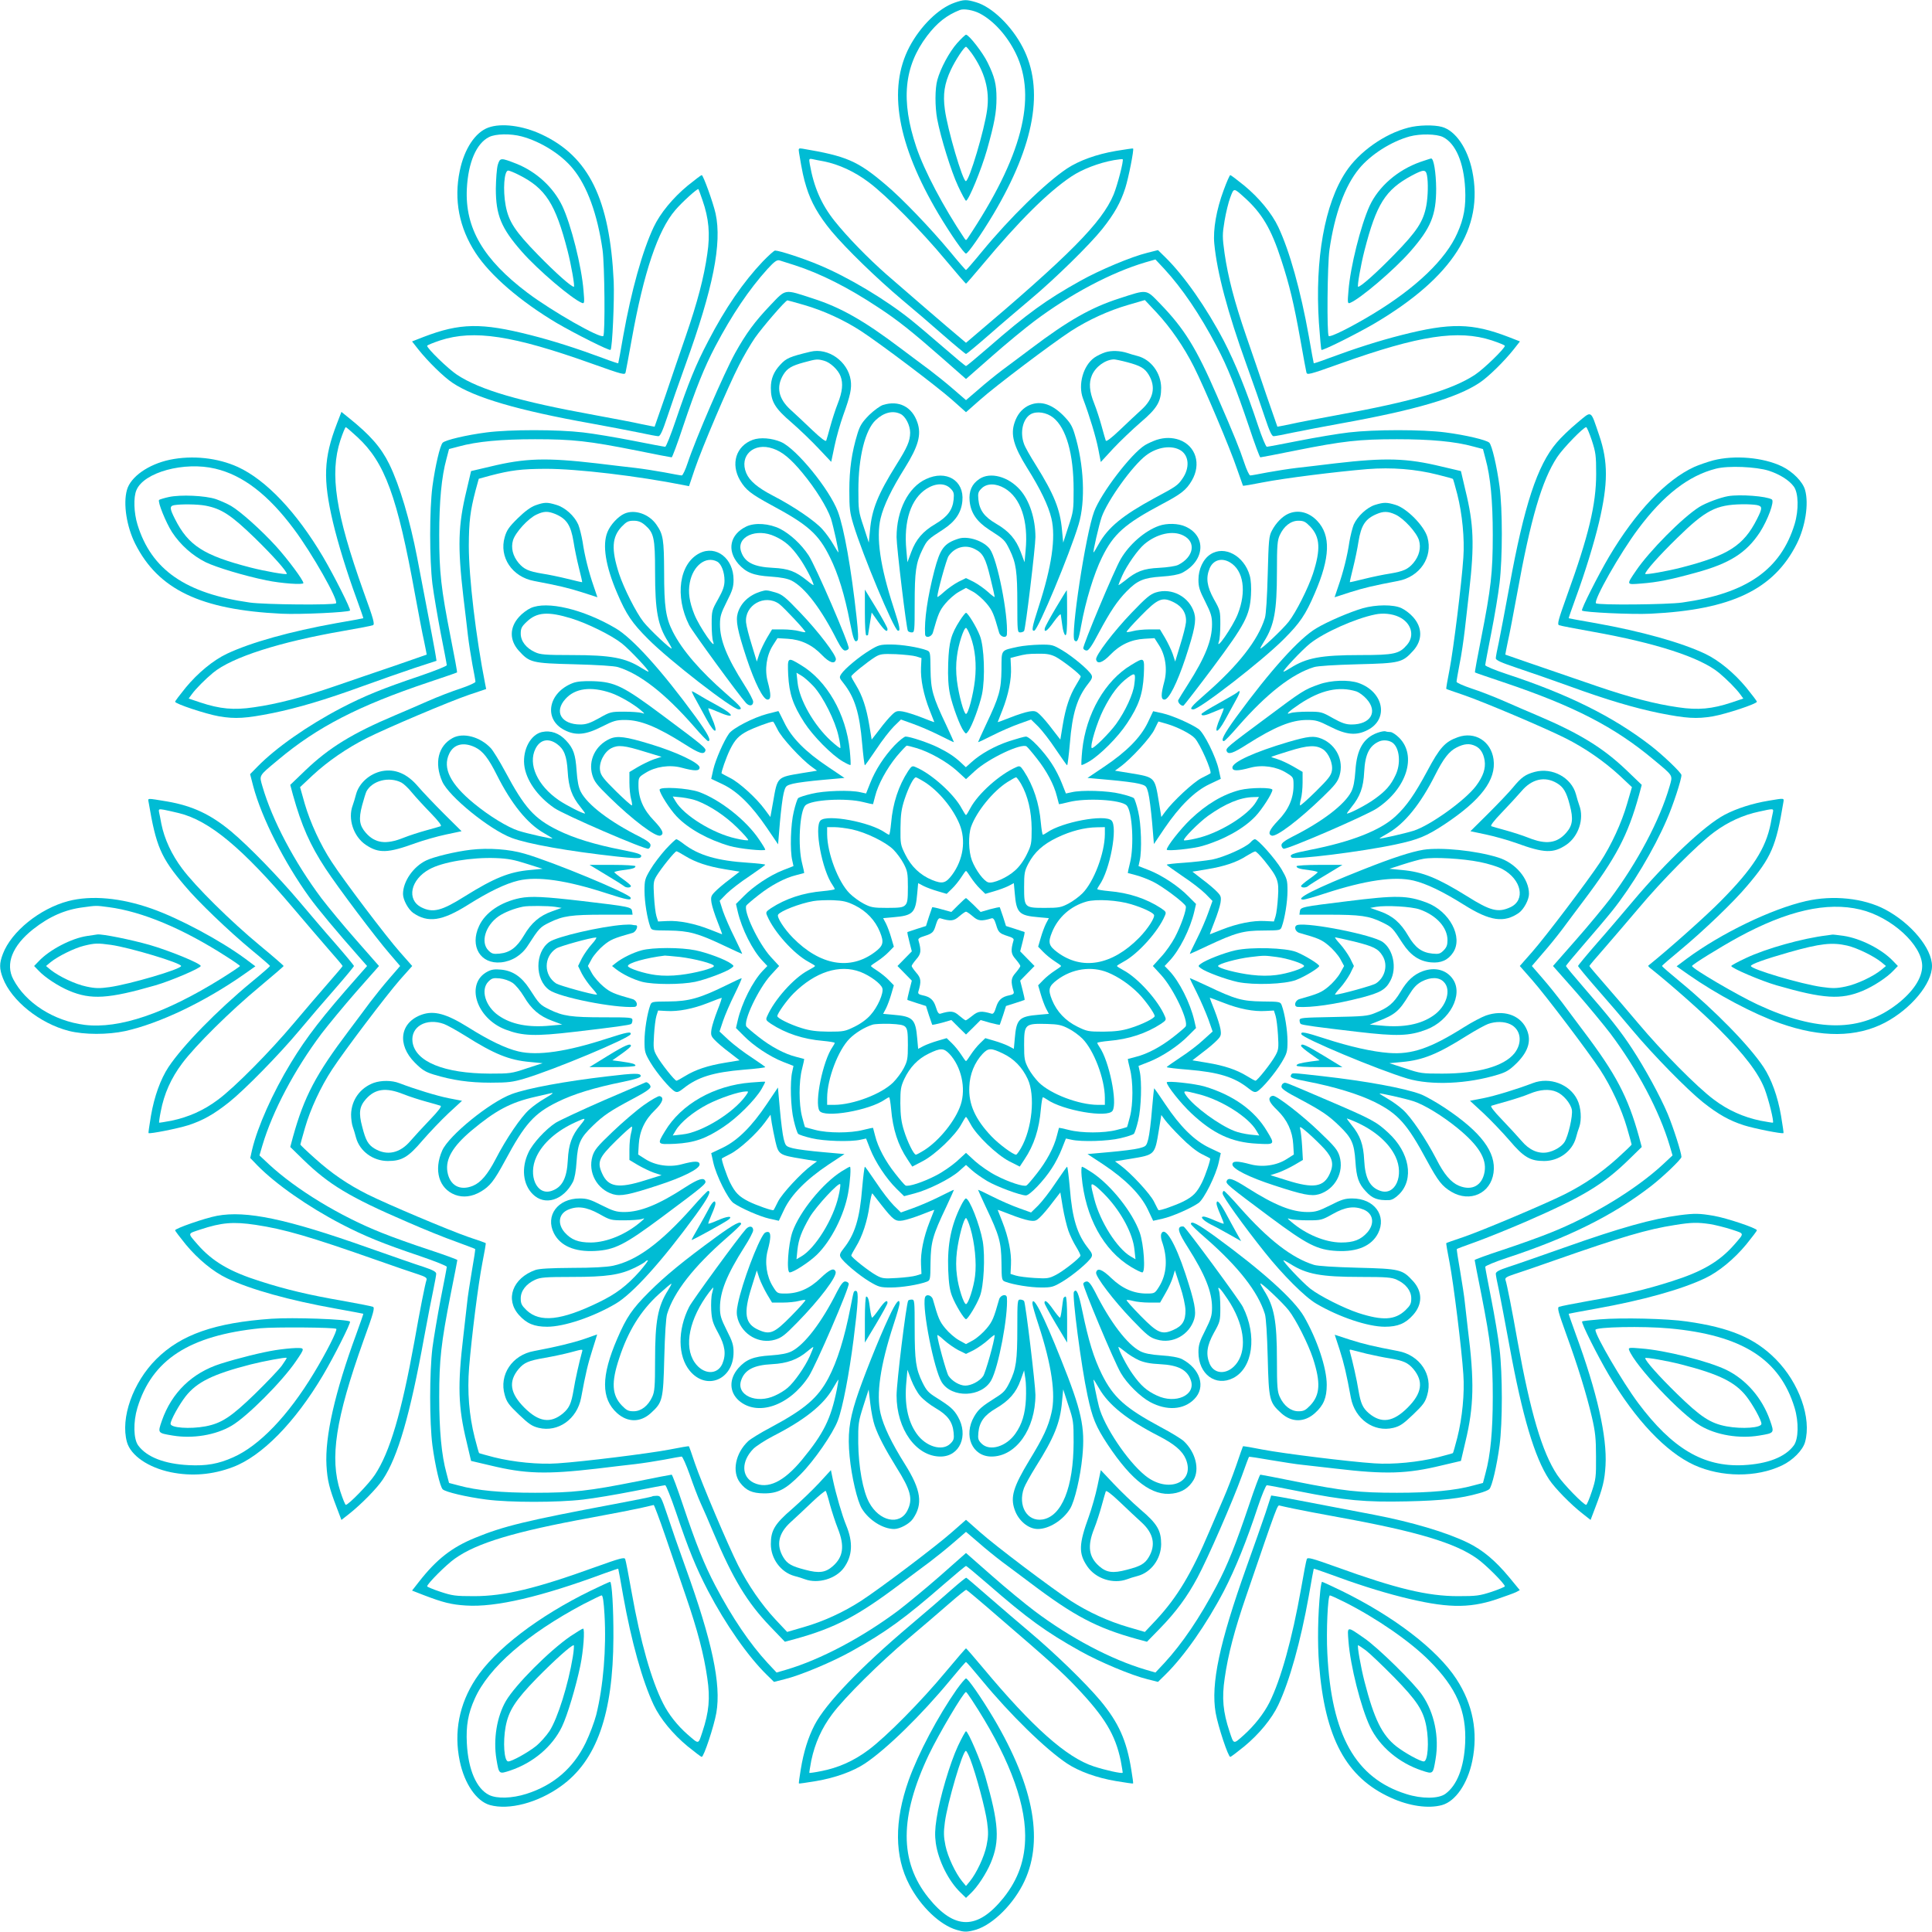 <?xml version="1.0" standalone="no"?>
<!DOCTYPE svg PUBLIC "-//W3C//DTD SVG 20010904//EN"
 "http://www.w3.org/TR/2001/REC-SVG-20010904/DTD/svg10.dtd">
<svg version="1.0" xmlns="http://www.w3.org/2000/svg"
 width="1280pt" height="1280pt" viewBox="0 0 1280 1280"
 preserveAspectRatio="xMidYMid meet">
<g transform="translate(0,1280) scale(0.1,-0.1)"
fill="#00bcd4" stroke="none">
<path d="M6324 12782 c-106 -37 -226 -155 -299 -293 -145 -277 -81 -644 193
-1107 82 -137 169 -262 182 -262 13 0 100 125 182 262 274 462 338 830 193
1106 -74 142 -203 266 -308 297 -64 19 -80 19 -143 -3z m167 -71 c92 -48 182
-148 239 -265 143 -293 40 -688 -320 -1226 -9 -13 -11 -13 -20 0 -141 211
-266 448 -319 605 -104 309 -82 535 71 737 67 88 131 138 218 172 26 10 89 -1
131 -23z"/>
<path d="M6341 12514 c-52 -59 -110 -167 -131 -244 -16 -57 -16 -176 -1 -258
23 -123 93 -348 138 -444 25 -54 49 -98 53 -98 17 0 102 207 139 337 50 178
63 249 63 343 0 90 -12 141 -59 236 -32 66 -124 184 -143 184 -5 0 -31 -25
-59 -56z m96 -66 c87 -123 121 -244 103 -375 -17 -131 -119 -473 -141 -473
-21 0 -122 344 -139 474 -14 101 -3 172 40 264 30 64 88 152 100 152 4 0 20
-19 37 -42z"/>
<path d="M3236 11955 c-87 -31 -160 -141 -190 -287 -40 -192 -4 -377 105 -544
98 -150 297 -321 539 -465 120 -70 348 -185 355 -177 12 11 26 331 21 453 -26
546 -165 829 -479 975 -124 58 -265 76 -351 45z m221 -59 c126 -34 262 -119
339 -214 94 -114 162 -301 196 -537 14 -98 18 -558 5 -571 -19 -19 -340 164
-502 286 -293 221 -415 429 -402 690 9 174 63 300 147 342 43 22 143 24 217 4z"/>
<path d="M3298 11708 c-7 -24 -12 -95 -13 -158 0 -175 35 -261 172 -417 107
-122 333 -314 399 -340 16 -6 17 2 10 81 -12 159 -83 440 -141 562 -59 123
-171 226 -303 279 -105 41 -109 41 -124 -7z m140 -67 c177 -89 242 -191 322
-501 24 -93 50 -240 42 -240 -17 0 -118 89 -238 212 -151 155 -194 219 -214
327 -19 103 -10 231 17 231 7 0 40 -13 71 -29z"/>
<path d="M9330 11954 c-157 -40 -326 -160 -413 -292 -141 -212 -206 -580 -179
-999 7 -97 14 -178 17 -181 7 -7 232 105 355 177 514 305 722 630 644 1009
-31 150 -111 266 -200 291 -53 15 -158 13 -224 -5z m230 -62 c84 -42 138 -168
147 -342 6 -117 -8 -197 -52 -295 -76 -173 -273 -362 -557 -534 -142 -86 -285
-158 -295 -147 -13 13 -9 473 5 571 34 236 102 423 196 537 76 93 212 180 335
214 70 19 179 17 221 -4z"/>
<path d="M9410 11727 c-150 -53 -276 -162 -336 -291 -59 -130 -128 -405 -140
-562 -7 -79 -6 -87 10 -81 66 26 292 218 399 340 137 156 172 242 172 417 -1
106 -16 200 -33 200 -4 0 -36 -11 -72 -23z m44 -88 c9 -47 7 -139 -4 -200 -20
-108 -63 -172 -214 -327 -120 -123 -221 -212 -238 -212 -8 0 18 147 42 240 79
308 138 402 312 496 79 42 94 43 102 3z"/>
<path d="M5294 11787 c21 -127 30 -167 48 -225 31 -102 82 -191 167 -294 99
-118 299 -312 466 -453 72 -60 195 -165 273 -234 79 -69 148 -126 152 -126 4
0 73 57 152 126 78 69 202 174 273 234 164 137 397 366 478 468 80 101 121
174 152 270 22 69 59 256 52 263 -1 2 -53 -6 -114 -16 -129 -22 -244 -64 -323
-116 -144 -96 -378 -325 -565 -552 -55 -67 -102 -121 -105 -121 -3 0 -50 54
-105 121 -127 153 -321 356 -428 445 -186 158 -260 189 -550 238 -26 4 -28 3
-23 -28z m164 -56 c100 -20 204 -68 297 -138 119 -89 349 -322 510 -516 72
-86 132 -156 135 -156 3 0 52 57 110 126 241 289 432 479 587 583 73 49 183
91 283 109 30 5 56 8 58 6 8 -8 -34 -170 -60 -234 -78 -186 -290 -400 -945
-954 l-33 -28 -33 28 c-80 66 -400 343 -493 424 -125 110 -260 249 -344 354
-89 112 -138 225 -165 378 -6 35 -5 37 17 33 13 -3 47 -10 76 -15z"/>
<path d="M4556 11570 c-98 -81 -182 -183 -225 -274 -75 -159 -148 -421 -202
-722 -17 -99 -32 -180 -33 -181 -1 -1 -45 13 -97 33 -178 66 -334 116 -484
154 -326 83 -468 80 -708 -12 l-77 -30 40 -51 c64 -81 170 -185 229 -224 147
-98 434 -182 915 -268 110 -20 252 -47 315 -60 64 -14 124 -25 133 -25 12 0
27 32 59 128 23 70 77 226 121 347 183 506 242 802 199 1000 -16 72 -82 255
-92 255 -4 0 -46 -32 -93 -70z m98 -96 c42 -120 52 -224 32 -356 -22 -156 -65
-319 -142 -543 -36 -104 -97 -282 -135 -395 -39 -113 -72 -206 -72 -207 -1 0
-40 7 -87 17 -47 11 -186 37 -310 60 -501 91 -760 167 -912 267 -59 39 -198
174 -198 192 0 4 39 20 87 36 222 72 480 33 1001 -153 213 -76 223 -78 227
-58 3 12 21 111 41 221 79 440 173 720 288 853 45 53 147 145 153 139 2 -2 14
-35 27 -73z"/>
<path d="M8107 11540 c-48 -129 -71 -261 -62 -354 18 -191 88 -454 213 -801
44 -121 98 -277 121 -347 32 -96 47 -128 59 -128 9 0 69 11 133 25 63 13 205
40 315 60 489 88 766 169 916 269 58 38 164 142 228 223 l40 51 -77 30 c-240
92 -382 95 -708 12 -150 -38 -306 -88 -484 -154 -52 -20 -96 -34 -97 -33 -1 1
-16 82 -33 181 -54 301 -127 563 -202 722 -43 91 -127 193 -225 274 -47 38
-89 70 -93 70 -4 0 -24 -45 -44 -100z m134 -45 c119 -106 181 -210 248 -418
54 -165 83 -286 126 -526 19 -108 37 -205 40 -217 4 -20 14 -18 227 58 521
186 779 225 1001 153 48 -16 87 -32 87 -36 0 -18 -139 -153 -198 -192 -152
-100 -411 -176 -912 -267 -124 -23 -263 -49 -310 -60 -47 -10 -86 -17 -87 -17
0 1 -33 94 -72 207 -38 113 -99 291 -135 395 -78 227 -120 389 -143 547 -15
109 -15 124 0 215 9 54 26 124 38 155 24 64 22 64 90 3z"/>
<path d="M5054 11068 c-130 -137 -249 -310 -362 -528 -82 -156 -130 -274 -214
-522 -33 -98 -65 -178 -71 -178 -6 0 -102 18 -213 40 -112 22 -260 47 -331 55
-168 20 -487 20 -640 0 -132 -17 -272 -50 -290 -68 -18 -18 -50 -157 -68 -290
-20 -155 -20 -483 0 -647 9 -69 34 -215 55 -326 22 -110 40 -205 40 -211 0 -6
-80 -38 -177 -71 -249 -84 -367 -132 -523 -213 -222 -116 -433 -264 -554 -388
l-49 -50 21 -81 c56 -210 206 -505 372 -735 54 -75 186 -233 324 -389 l58 -66
-58 -66 c-238 -269 -342 -403 -447 -576 -121 -199 -221 -424 -257 -576 l-12
-54 48 -50 c121 -123 332 -271 554 -387 156 -81 274 -129 523 -213 97 -33 177
-65 177 -71 0 -6 -18 -101 -40 -211 -21 -111 -46 -257 -55 -326 -20 -164 -20
-492 0 -647 18 -133 50 -272 68 -290 18 -18 158 -51 290 -68 153 -20 472 -20
640 0 71 8 219 33 331 55 111 22 207 40 213 40 6 0 38 -80 71 -177 84 -249
132 -367 213 -523 116 -222 264 -433 387 -554 l50 -49 71 18 c103 25 316 114
444 186 226 126 349 215 612 444 76 66 141 120 145 120 4 0 69 -54 145 -120
263 -229 386 -318 612 -444 128 -72 341 -161 444 -186 l71 -18 50 49 c123 121
271 332 387 554 75 145 150 330 225 558 26 78 53 142 59 142 7 0 102 -18 212
-40 306 -61 438 -73 715 -67 233 5 358 19 480 54 30 8 60 20 67 27 18 17 50
156 68 289 20 153 20 471 0 640 -8 71 -33 219 -55 331 -22 111 -40 207 -40
213 0 6 64 33 143 59 407 134 703 281 952 473 82 63 205 181 205 196 0 28 -54
196 -91 285 -50 118 -151 303 -237 434 -76 116 -151 210 -317 401 -66 76 -120
141 -120 145 0 4 54 69 120 145 66 76 150 175 186 220 130 162 277 407 362
605 42 96 97 264 97 295 0 15 -123 133 -205 196 -249 192 -545 339 -952 473
-79 26 -143 53 -143 59 0 6 18 102 40 213 22 112 47 260 55 331 20 169 20 487
0 640 -18 133 -50 272 -68 290 -18 18 -158 51 -290 68 -153 20 -472 20 -640 0
-71 -8 -219 -33 -331 -55 -111 -22 -207 -40 -213 -40 -6 0 -33 64 -59 143 -75
227 -150 412 -225 557 -116 222 -264 433 -387 554 l-50 49 -71 -18 c-103 -25
-316 -114 -444 -186 -226 -126 -349 -215 -612 -444 -76 -66 -141 -120 -145
-120 -4 0 -69 54 -145 120 -76 66 -175 150 -220 186 -168 135 -417 284 -610
364 -102 43 -261 95 -290 95 -7 0 -43 -33 -81 -72z m211 -25 c170 -55 354
-147 557 -282 128 -84 218 -156 420 -333 l158 -139 172 151 c95 84 223 189
283 234 239 179 510 322 734 388 l66 19 59 -63 c118 -128 235 -300 347 -513
73 -138 127 -275 214 -532 37 -112 71 -203 75 -203 5 0 109 20 232 45 316 63
423 75 673 75 224 0 386 -15 505 -48 l65 -17 17 -65 c33 -119 48 -281 48 -505
0 -249 -12 -353 -76 -679 -25 -125 -44 -229 -42 -231 2 -2 86 -31 188 -65 467
-157 737 -296 997 -514 132 -110 126 -100 104 -177 -64 -222 -213 -503 -392
-742 -43 -56 -145 -180 -228 -274 l-152 -173 152 -172 c83 -95 185 -219 228
-275 180 -240 325 -514 393 -743 l19 -65 -63 -59 c-180 -167 -473 -345 -748
-454 -69 -28 -209 -78 -312 -112 -104 -34 -188 -65 -188 -68 0 -3 20 -107 45
-231 63 -323 75 -427 75 -676 0 -224 -15 -386 -48 -505 l-17 -65 -65 -17
c-119 -33 -281 -48 -505 -48 -250 0 -357 12 -673 75 -123 25 -227 45 -232 45
-4 0 -38 -91 -75 -202 -87 -258 -141 -395 -214 -533 -112 -213 -229 -385 -347
-513 l-59 -63 -65 19 c-227 67 -497 209 -735 388 -60 45 -188 150 -282 233
l-173 152 -172 -152 c-95 -83 -219 -185 -275 -228 -239 -179 -516 -326 -743
-393 l-65 -19 -59 63 c-118 128 -235 300 -347 513 -73 139 -128 276 -214 533
-37 111 -71 202 -75 202 -5 0 -109 -20 -232 -45 -316 -63 -423 -75 -673 -75
-224 0 -386 15 -505 48 l-65 17 -17 65 c-33 119 -48 285 -48 505 0 246 12 354
75 676 25 124 45 228 45 231 0 3 -84 34 -187 68 -104 34 -244 84 -313 112
-276 109 -568 287 -748 454 l-63 59 19 65 c68 229 213 503 393 743 43 56 145
180 228 275 l152 172 -152 173 c-83 94 -185 218 -228 274 -180 240 -327 518
-392 742 -22 77 -28 67 104 177 260 218 532 358 997 514 102 34 186 63 188 65
2 2 -17 106 -42 231 -64 325 -76 433 -76 679 0 220 15 386 48 505 l17 65 65
17 c119 33 281 48 505 48 250 0 357 -12 673 -75 123 -25 227 -45 232 -45 4 0
38 91 75 203 86 256 141 393 214 532 110 209 224 378 346 513 46 50 62 61 79
57 11 -4 57 -18 101 -32z"/>
<path d="M5104 10778 c-104 -109 -161 -187 -233 -316 -72 -130 -263 -571 -315
-729 -15 -46 -33 -83 -39 -83 -7 0 -57 9 -113 20 -55 10 -143 24 -195 30 -52
6 -166 19 -254 30 -336 39 -475 35 -706 -21 l-128 -30 -30 -128 c-56 -231 -60
-370 -21 -706 11 -88 24 -202 30 -254 6 -52 20 -140 30 -195 11 -56 20 -106
20 -113 0 -6 -44 -26 -97 -44 -54 -17 -152 -55 -218 -84 -66 -29 -165 -72
-220 -95 -279 -118 -434 -213 -590 -362 l-102 -98 18 -67 c57 -204 113 -331
216 -488 82 -125 336 -462 423 -562 l71 -83 -71 -82 c-40 -46 -97 -117 -128
-158 -30 -41 -95 -127 -142 -190 -216 -286 -295 -435 -369 -702 l-18 -67 86
-84 c170 -165 306 -248 687 -412 109 -48 255 -107 324 -131 68 -25 126 -47
128 -49 2 -2 -8 -68 -22 -147 -13 -79 -28 -172 -31 -208 -4 -36 -15 -135 -25
-220 -39 -329 -35 -471 21 -701 l30 -128 128 -30 c231 -56 370 -60 706 -21 88
11 202 24 254 30 52 6 140 20 195 30 56 11 106 20 112 20 6 0 30 -54 54 -121
23 -67 55 -151 72 -188 17 -36 55 -124 85 -196 129 -306 222 -460 375 -620
l98 -102 67 18 c268 74 417 153 703 369 63 47 149 112 190 142 41 31 112 88
158 128 l82 71 83 -71 c45 -40 116 -97 157 -128 41 -30 127 -95 190 -142 286
-216 435 -295 702 -369 l67 -18 84 86 c109 112 182 211 251 340 69 129 233
505 293 671 24 68 46 126 48 128 2 2 68 -8 147 -22 79 -13 172 -28 208 -31 36
-4 135 -15 220 -25 329 -39 471 -35 701 21 l128 30 30 128 c56 232 60 399 16
745 -7 61 -16 140 -20 176 -3 36 -18 129 -31 208 -14 79 -24 145 -22 147 2 2
60 24 128 48 69 25 215 84 324 131 382 166 518 248 687 413 l86 84 -18 67
c-74 267 -153 416 -369 702 -47 63 -112 149 -142 190 -31 41 -88 112 -128 158
l-71 82 71 83 c40 45 97 116 128 157 30 41 95 127 142 190 216 286 295 435
369 703 l18 67 -102 98 c-155 148 -312 244 -590 362 -55 23 -154 66 -220 95
-66 29 -164 67 -217 84 -54 18 -98 38 -98 44 0 7 9 59 20 117 12 57 27 161 35
230 8 69 21 184 29 255 35 307 30 442 -25 666 l-30 128 -128 30 c-231 56 -370
60 -706 21 -88 -11 -202 -24 -254 -30 -52 -6 -140 -20 -195 -30 -56 -11 -106
-20 -113 -20 -6 0 -24 37 -39 83 -31 93 -67 183 -182 447 -136 314 -216 443
-376 608 -95 98 -82 96 -270 35 -187 -60 -340 -147 -586 -333 -63 -47 -149
-112 -190 -142 -41 -31 -112 -88 -157 -128 l-83 -71 -82 71 c-46 40 -117 97
-158 128 -41 30 -127 95 -190 142 -246 186 -399 273 -586 333 -191 62 -175 65
-280 -45z m225 1 c127 -37 261 -98 375 -172 130 -85 501 -365 604 -456 l92
-82 93 82 c102 91 473 371 603 456 115 74 248 135 379 173 l110 32 78 -83 c93
-100 181 -228 247 -359 69 -137 242 -546 285 -675 21 -60 39 -111 40 -113 2
-2 61 8 131 22 143 28 487 71 693 88 161 13 321 0 466 -37 54 -13 99 -26 101
-28 2 -2 15 -48 29 -102 33 -130 49 -295 40 -420 -11 -168 -65 -603 -91 -739
-14 -70 -24 -129 -22 -130 2 -2 53 -20 113 -40 132 -45 542 -219 675 -286 130
-65 258 -154 359 -247 l83 -78 -32 -110 c-36 -125 -104 -274 -179 -388 -82
-124 -361 -493 -451 -595 l-81 -92 81 -92 c90 -102 369 -471 451 -595 74 -113
143 -263 178 -384 17 -59 31 -109 31 -112 0 -3 -44 -45 -97 -93 -111 -99 -217
-171 -348 -237 -130 -65 -542 -239 -670 -283 -60 -20 -111 -38 -113 -40 -2 -1
8 -60 22 -130 26 -136 80 -571 91 -739 9 -125 -7 -290 -40 -420 -14 -54 -27
-100 -29 -102 -2 -2 -47 -14 -100 -28 -128 -32 -297 -49 -421 -40 -168 11
-603 65 -739 91 -70 14 -129 24 -131 22 -1 -2 -22 -59 -45 -128 -24 -69 -61
-165 -83 -215 -21 -49 -64 -148 -94 -219 -118 -279 -213 -437 -350 -585 l-78
-83 -110 32 c-131 38 -264 99 -379 173 -130 85 -501 365 -603 456 l-93 82 -92
-81 c-105 -93 -474 -372 -603 -456 -116 -75 -248 -136 -380 -174 l-110 -32
-78 83 c-93 100 -181 228 -247 359 -67 133 -241 543 -286 675 -20 61 -38 111
-40 113 -1 2 -60 -8 -130 -22 -136 -26 -571 -80 -739 -91 -124 -9 -293 8 -421
40 -53 14 -98 26 -100 28 -2 2 -15 48 -29 103 -37 146 -50 303 -37 465 17 206
60 550 88 693 14 70 24 129 22 130 -2 2 -52 20 -113 40 -128 44 -540 218 -670
283 -131 66 -237 138 -347 237 -54 48 -98 90 -98 93 0 3 14 53 31 112 35 122
104 271 179 385 83 127 360 492 449 594 l82 92 -82 93 c-88 99 -369 470 -451
596 -74 112 -143 262 -179 386 l-31 110 83 78 c100 93 228 181 359 247 138 69
546 242 678 287 l113 38 -6 30 c-62 313 -109 710 -109 920 1 162 9 228 45 367
l21 76 76 21 c139 36 205 44 367 45 210 0 607 -47 920 -109 l30 -6 38 113 c48
141 221 548 293 688 29 58 77 140 106 182 49 70 202 248 215 248 3 0 53 -14
112 -31z"/>
<path d="M5370 10470 c-138 -33 -161 -43 -201 -87 -43 -46 -62 -93 -62 -153 0
-90 27 -135 137 -229 53 -46 133 -123 179 -172 l84 -89 22 105 c12 58 38 149
57 202 48 133 58 180 50 235 -19 124 -149 216 -266 188z m90 -60 c41 -11 94
-61 109 -103 18 -47 12 -103 -18 -179 -16 -40 -38 -109 -50 -153 -12 -44 -24
-86 -27 -94 -3 -9 -34 14 -93 70 -48 46 -113 107 -144 135 -80 73 -96 151 -47
232 26 42 55 59 136 81 84 23 90 23 134 11z"/>
<path d="M7323 10466 c-22 -7 -55 -23 -72 -35 -75 -53 -110 -180 -76 -271 45
-120 85 -253 101 -333 l17 -88 83 90 c46 49 127 126 180 172 111 94 137 139
137 230 -1 97 -66 186 -155 210 -24 6 -54 15 -68 20 -49 16 -106 18 -147 5z
m146 -66 c87 -23 115 -40 141 -82 49 -81 33 -159 -47 -232 -31 -28 -96 -89
-144 -135 -59 -56 -90 -79 -93 -70 -3 8 -15 50 -27 94 -12 44 -34 113 -50 153
-32 80 -36 135 -15 185 24 57 88 104 146 106 8 0 48 -8 89 -19z"/>
<path d="M5850 10117 c-19 -6 -60 -36 -92 -67 -46 -47 -60 -68 -77 -123 -38
-124 -54 -236 -54 -377 0 -118 3 -146 27 -225 59 -196 267 -694 294 -703 20
-6 14 24 -29 157 -87 267 -115 459 -85 586 20 85 73 195 161 335 89 143 111
220 83 301 -35 104 -123 149 -228 116z m115 -59 c34 -15 65 -76 65 -125 -1
-56 -19 -97 -92 -213 -121 -194 -162 -294 -174 -432 l-8 -83 -34 105 c-34 100
-35 112 -35 245 0 216 45 397 115 462 53 50 112 65 163 41z"/>
<path d="M6808 10110 c-40 -22 -69 -58 -86 -109 -28 -81 -6 -158 83 -301 88
-140 141 -250 161 -335 30 -127 2 -319 -85 -586 -43 -133 -49 -163 -28 -157
26 9 234 507 293 703 47 155 36 398 -27 602 -17 55 -31 76 -77 123 -81 79
-158 99 -234 60z m170 -77 c86 -69 135 -240 135 -478 0 -133 -1 -145 -35 -245
l-34 -105 -8 83 c-12 138 -53 238 -174 432 -36 57 -72 120 -78 140 -28 77 -7
166 45 196 40 22 105 12 149 -23z"/>
<path d="M4987 9886 c-111 -41 -148 -160 -83 -270 37 -62 70 -88 206 -162 244
-131 313 -192 389 -347 54 -109 97 -248 132 -429 23 -118 32 -139 50 -121 7 7
5 53 -6 154 -35 321 -83 591 -124 700 -56 148 -274 415 -375 460 -62 27 -140
33 -189 15z m134 -58 c61 -20 119 -68 197 -163 86 -104 161 -225 187 -300 16
-50 55 -225 49 -225 -1 0 -16 24 -33 53 -17 30 -49 75 -72 100 -47 54 -192
153 -328 223 -102 53 -155 98 -177 150 -48 115 50 206 177 162z"/>
<path d="M7663 9886 c-23 -8 -57 -23 -77 -35 -92 -57 -290 -316 -337 -440 -56
-148 -159 -825 -130 -854 18 -18 27 3 44 98 29 162 85 345 138 452 76 155 150
221 392 350 133 70 166 96 203 159 64 109 27 230 -83 270 -47 16 -96 17 -150
0z m161 -71 c54 -36 59 -116 10 -186 -31 -45 -41 -52 -187 -130 -208 -113
-305 -192 -367 -302 -17 -31 -33 -57 -35 -57 -6 0 36 183 54 235 39 110 204
340 294 408 75 57 172 70 231 32z"/>
<path d="M6135 9626 c-118 -54 -195 -208 -195 -385 0 -64 65 -606 75 -621 3
-5 15 -10 26 -10 18 0 19 9 19 189 0 215 8 271 51 359 32 65 35 68 139 135 79
52 119 110 126 188 13 136 -107 208 -241 145z m162 -62 c22 -22 25 -32 21 -74
-7 -69 -41 -114 -120 -161 -84 -49 -130 -103 -161 -187 l-25 -67 -7 79 c-19
194 30 342 134 408 60 38 121 39 158 2z"/>
<path d="M6489 9627 c-50 -33 -71 -80 -65 -146 7 -78 47 -136 126 -188 104
-67 107 -70 139 -135 43 -88 51 -144 51 -359 0 -180 1 -189 19 -189 11 0 23 5
26 10 10 15 75 557 75 621 0 122 -39 243 -102 314 -78 88 -197 120 -269 72z
m167 -62 c106 -62 158 -215 139 -411 l-7 -79 -25 67 c-32 85 -77 138 -163 188
-79 46 -111 90 -118 161 -4 41 -1 51 21 73 35 35 95 35 153 1z"/>
<path d="M3547 9452 c-32 -12 -69 -39 -117 -86 -58 -57 -73 -79 -86 -124 -39
-133 49 -264 194 -291 164 -31 226 -46 318 -75 l102 -33 -24 71 c-34 97 -61
206 -74 296 -7 41 -20 93 -29 115 -26 58 -87 113 -145 130 -62 19 -79 18 -139
-3z m131 -57 c76 -32 104 -74 122 -185 6 -41 22 -118 35 -170 13 -52 23 -95
22 -97 -2 -1 -45 9 -97 22 -52 13 -129 29 -170 35 -88 15 -118 28 -154 70 -39
47 -52 101 -37 151 16 52 101 145 156 170 49 23 75 23 123 4z"/>
<path d="M9110 9455 c-54 -17 -116 -75 -141 -130 -9 -22 -22 -74 -29 -115 -13
-90 -40 -199 -74 -296 l-24 -71 102 33 c92 29 154 44 318 75 145 27 233 158
195 290 -22 76 -137 192 -211 214 -59 18 -77 18 -136 0z m135 -64 c55 -25 140
-118 156 -170 15 -50 2 -104 -37 -151 -36 -42 -66 -55 -154 -70 -41 -6 -118
-22 -170 -35 -52 -13 -95 -23 -97 -22 -1 2 9 45 22 97 13 52 29 129 35 170 18
110 45 152 120 184 46 20 77 19 125 -3z"/>
<path d="M4135 9396 c-41 -19 -91 -73 -110 -120 -36 -85 -13 -227 64 -406 61
-143 99 -198 206 -305 140 -141 558 -465 599 -465 30 0 16 18 -83 104 -173
151 -291 288 -353 410 -47 92 -58 166 -58 396 -1 216 -6 249 -51 314 -49 71
-146 104 -214 72z m136 -73 c61 -52 69 -84 69 -311 0 -260 18 -356 86 -463 13
-21 24 -41 24 -45 0 -13 -146 124 -187 176 -49 62 -130 223 -162 320 -52 161
-47 242 18 311 32 33 44 39 79 39 29 0 49 -7 73 -27z"/>
<path d="M8535 9396 c-39 -17 -82 -61 -108 -111 -20 -37 -22 -62 -28 -290 -4
-152 -11 -266 -19 -290 -45 -146 -176 -313 -391 -501 -99 -86 -113 -104 -83
-104 41 0 459 324 599 465 107 107 145 162 206 305 102 236 107 383 16 479
-55 58 -127 76 -192 47z m146 -85 c65 -69 70 -150 18 -311 -32 -97 -113 -258
-162 -320 -41 -52 -187 -189 -187 -176 0 4 11 24 24 45 68 107 86 203 86 463
0 175 3 209 19 243 27 59 73 95 123 95 35 0 47 -6 79 -39z"/>
<path d="M4945 9312 c-109 -52 -131 -158 -53 -248 51 -57 99 -77 213 -84 71
-5 112 -13 140 -27 88 -45 197 -189 300 -394 25 -48 41 -69 54 -69 10 0 21 6
24 14 8 20 -220 548 -266 617 -49 74 -121 140 -188 175 -72 36 -167 43 -224
16z m190 -66 c67 -31 107 -66 160 -141 38 -52 95 -162 95 -181 0 -3 -19 10
-42 29 -77 62 -123 80 -228 85 -127 6 -187 37 -210 108 -33 98 102 158 225
100z"/>
<path d="M7678 9316 c-93 -33 -196 -122 -253 -220 -42 -71 -254 -577 -248
-592 3 -8 13 -14 23 -14 13 0 36 34 80 118 76 142 123 212 185 275 71 72 112
89 230 97 65 4 112 13 135 24 152 78 166 243 25 307 -47 22 -124 24 -177 5z
m162 -64 c87 -43 69 -143 -35 -195 -17 -8 -70 -16 -125 -19 -105 -5 -151 -23
-227 -85 -24 -19 -43 -32 -43 -29 0 3 11 31 25 62 31 69 103 172 147 209 82
69 188 93 258 57z"/>
<path d="M6350 9231 c-96 -31 -121 -65 -160 -213 -45 -174 -67 -327 -61 -421
2 -28 44 -18 52 13 35 124 44 145 82 191 23 28 63 63 90 78 l47 26 48 -26 c26
-15 66 -50 89 -78 38 -46 47 -67 82 -191 8 -31 50 -41 52 -13 9 131 -63 496
-112 564 -38 54 -146 91 -209 70z m109 -69 c53 -26 71 -60 102 -189 16 -65 29
-122 29 -127 0 -5 -20 10 -44 32 -24 22 -67 52 -95 67 l-51 25 -51 -25 c-28
-15 -71 -45 -95 -67 -24 -22 -44 -37 -44 -32 0 30 60 247 74 269 40 60 112 80
175 47z"/>
<path d="M4635 9135 c-135 -68 -166 -285 -69 -477 21 -42 327 -461 376 -515
23 -25 48 -20 48 8 0 11 -26 61 -59 112 -116 183 -161 295 -161 401 0 52 7 74
45 150 38 74 45 98 45 145 0 141 -115 231 -225 176z m117 -56 c27 -15 48 -69
48 -125 0 -36 -9 -64 -42 -123 -42 -74 -43 -79 -43 -166 0 -49 4 -101 9 -114
27 -74 -91 96 -124 179 -33 83 -42 146 -30 209 21 114 107 180 182 140z"/>
<path d="M8019 9127 c-48 -31 -79 -98 -79 -168 0 -47 7 -71 45 -145 38 -76 45
-98 45 -150 0 -105 -44 -217 -160 -399 -31 -49 -60 -95 -63 -102 -9 -14 21
-46 35 -37 5 4 93 117 194 252 213 286 244 344 252 480 3 50 0 100 -8 128 -37
132 -168 203 -261 141z m130 -53 c90 -53 111 -193 51 -344 -33 -83 -151 -253
-124 -179 5 13 9 65 9 114 0 87 -1 92 -43 166 -46 84 -54 140 -28 203 23 56
80 73 135 40z"/>
<path d="M5040 8881 c-77 -24 -131 -74 -152 -142 -15 -51 -3 -113 58 -299 55
-165 110 -275 139 -275 24 0 25 31 1 120 -21 79 -8 173 35 240 l30 47 67 -4
c88 -5 163 -40 227 -107 50 -52 86 -64 93 -30 5 26 -116 185 -236 310 -99 104
-120 121 -165 134 -56 16 -61 17 -97 6z m122 -82 c31 -23 179 -181 174 -187
-2 -2 -21 1 -43 7 -21 6 -70 11 -108 11 l-70 0 -33 -55 c-18 -31 -41 -78 -51
-106 l-17 -52 -33 109 c-19 60 -36 127 -38 149 -12 115 123 192 219 124z"/>
<path d="M5730 8742 c0 -95 4 -152 10 -152 6 0 10 1 11 3 0 1 6 35 12 75 l12
74 43 -61 c42 -59 62 -75 62 -48 0 8 -34 70 -75 138 l-75 123 0 -152z"/>
<path d="M6995 8772 c-38 -64 -71 -125 -73 -134 -6 -35 18 -17 60 43 24 33 44
55 46 47 1 -7 6 -40 10 -72 4 -33 13 -61 20 -64 9 -3 12 31 12 147 0 83 -1
151 -2 151 -2 0 -34 -53 -73 -118z"/>
<path d="M7658 8875 c-38 -12 -66 -36 -160 -134 -120 -125 -241 -284 -236
-310 7 -34 43 -22 93 30 64 67 139 102 227 107 l67 4 30 -47 c43 -67 56 -161
35 -240 -24 -89 -23 -120 1 -120 29 0 84 110 139 275 61 186 73 248 58 299
-32 107 -148 169 -254 136z m122 -67 c55 -28 83 -76 77 -133 -2 -22 -19 -89
-38 -149 l-33 -109 -17 52 c-10 28 -33 75 -51 106 l-33 55 -70 0 c-38 0 -87
-5 -108 -11 -22 -6 -41 -8 -43 -6 -3 3 39 50 93 105 116 119 144 130 223 90z"/>
<path d="M3515 8771 c-22 -10 -57 -36 -77 -59 -63 -70 -63 -154 -1 -223 72
-79 86 -83 368 -90 152 -4 266 -11 290 -19 146 -45 313 -176 501 -391 47 -55
90 -99 95 -99 24 0 1 46 -82 160 -225 308 -418 522 -531 588 -214 126 -455
183 -563 133z m270 -68 c107 -33 267 -112 335 -166 52 -41 189 -187 176 -187
-4 0 -24 11 -45 24 -107 68 -203 86 -463 86 -175 0 -209 3 -243 19 -59 27 -95
73 -95 123 0 35 6 47 40 79 67 64 141 69 295 22z"/>
<path d="M9028 8770 c-83 -24 -231 -87 -306 -132 -113 -66 -306 -280 -531
-588 -83 -114 -106 -160 -82 -160 5 0 48 44 95 99 188 215 355 346 501 391 24
8 138 15 290 19 282 7 296 11 368 90 62 69 62 153 -1 223 -20 23 -55 49 -77
59 -53 25 -169 24 -257 -1z m240 -57 c81 -38 107 -122 55 -184 -52 -61 -84
-69 -311 -69 -260 0 -356 -18 -463 -86 -21 -13 -41 -24 -45 -24 -13 0 124 146
176 187 92 73 301 166 431 192 52 11 112 5 157 -16z"/>
<path d="M6360 8690 c-59 -92 -73 -142 -78 -285 -3 -94 1 -151 12 -205 17 -78
66 -211 91 -244 15 -20 15 -20 30 0 25 33 74 166 91 244 22 107 15 315 -14
388 -22 58 -80 152 -92 152 -4 0 -22 -22 -40 -50z m70 -107 c31 -82 41 -185
29 -290 -11 -96 -44 -223 -59 -223 -14 0 -48 125 -60 220 -7 57 -7 111 0 161
9 78 45 189 60 189 5 0 18 -25 30 -57z"/>
<path d="M5763 8492 c-70 -42 -166 -122 -189 -157 -15 -23 -14 -26 15 -62 74
-94 106 -198 123 -400 7 -79 15 -143 18 -143 3 0 36 48 75 105 38 58 91 126
117 152 l47 46 78 -28 c43 -15 122 -49 176 -76 53 -27 97 -48 97 -46 0 2 -23
53 -51 113 -90 189 -102 233 -104 368 -1 117 -2 119 -26 128 -54 20 -165 38
-237 38 -71 0 -82 -3 -139 -38z m307 -41 l35 -11 -3 -62 c-4 -78 17 -182 57
-283 17 -42 31 -78 31 -79 0 -2 -37 12 -82 30 -46 18 -102 36 -126 40 -39 6
-47 3 -73 -22 -17 -16 -54 -59 -82 -97 l-52 -67 -16 97 c-19 115 -46 195 -88
264 -17 27 -31 53 -31 58 0 10 108 97 158 128 33 20 47 22 137 19 55 -3 116
-9 135 -15z"/>
<path d="M6745 8515 c-117 -26 -109 -15 -110 -151 -2 -135 -14 -179 -104 -368
-28 -60 -51 -111 -51 -113 0 -2 44 19 98 46 53 27 132 61 175 76 l78 28 47
-46 c26 -26 79 -94 117 -152 39 -57 72 -105 75 -105 3 0 11 64 18 143 16 202
49 306 123 399 24 30 28 42 20 57 -17 32 -122 120 -192 162 -63 37 -68 39
-150 38 -46 -1 -111 -7 -144 -14z m248 -66 c46 -24 167 -118 167 -131 0 -4
-14 -30 -31 -57 -42 -69 -69 -149 -88 -264 l-16 -97 -52 67 c-28 38 -65 81
-82 97 -26 25 -34 28 -73 22 -24 -4 -80 -22 -125 -40 -46 -18 -83 -32 -83 -30
0 1 14 37 31 79 40 101 61 205 57 283 l-3 63 35 9 c67 17 75 18 148 19 56 1
82 -4 115 -20z"/>
<path d="M5222 8328 c7 -125 31 -197 106 -314 58 -90 182 -216 256 -259 26
-15 49 -26 51 -23 2 2 0 46 -5 97 -25 242 -152 462 -324 565 -89 54 -89 54
-84 -66z m169 -76 c62 -68 142 -227 164 -327 10 -42 15 -78 12 -81 -2 -3 -30
19 -61 47 -114 104 -210 273 -222 388 l-7 64 32 -19 c18 -10 55 -43 82 -72z"/>
<path d="M7494 8394 c-172 -103 -299 -323 -324 -565 -5 -51 -7 -95 -5 -97 2
-3 25 8 51 23 72 43 190 160 251 253 78 117 104 193 111 320 5 120 5 120 -84
66z m21 -129 c-7 -63 -59 -176 -120 -261 -44 -61 -153 -169 -162 -160 -13 13
34 168 77 254 53 105 101 168 164 214 47 34 51 29 41 -47z"/>
<path d="M3796 8275 c-165 -63 -197 -241 -56 -312 74 -38 140 -32 246 22 79
40 97 45 155 45 103 0 213 -45 396 -161 94 -60 126 -71 136 -44 7 17 -10 32
-288 239 -256 191 -312 218 -455 223 -66 2 -107 -2 -134 -12z m252 -66 c58
-20 149 -73 197 -114 29 -25 29 -26 5 -18 -14 4 -65 8 -115 8 -87 0 -92 -1
-166 -43 -59 -33 -87 -42 -123 -42 -127 0 -177 84 -100 169 64 72 170 85 302
40z"/>
<path d="M8740 8266 c-98 -34 -113 -44 -352 -223 -258 -191 -268 -200 -261
-219 10 -26 43 -15 136 45 183 116 293 161 396 161 58 0 76 -5 155 -45 106
-54 172 -60 246 -22 143 72 108 253 -59 312 -66 23 -183 19 -261 -9z m247 -47
c17 -6 48 -28 67 -50 77 -85 27 -169 -100 -169 -36 0 -64 9 -123 42 -74 42
-79 43 -166 43 -49 0 -101 -4 -114 -9 -39 -14 -16 9 60 60 140 93 260 119 376
83z"/>
<path d="M4611 8163 c18 -32 50 -91 71 -130 58 -106 81 -96 33 13 -14 32 -24
59 -22 61 2 2 29 -8 61 -22 118 -52 117 -23 -1 41 -49 26 -105 58 -125 71 -21
13 -40 23 -44 23 -3 0 9 -26 27 -57z"/>
<path d="M8195 8211 c-6 -5 -61 -37 -122 -71 -62 -34 -113 -66 -113 -71 0 -15
27 -10 86 16 32 14 59 24 61 22 2 -2 -8 -29 -22 -61 -48 -109 -25 -119 33 -13
21 39 53 98 71 130 29 51 32 73 6 48z"/>
<path d="M5082 8070 c-91 -24 -226 -94 -252 -130 -35 -49 -89 -173 -104 -237
l-14 -63 76 -36 c98 -47 191 -139 293 -289 l74 -109 12 144 c7 80 18 168 25
195 13 49 14 50 63 63 28 7 115 18 195 25 l145 13 -110 74 c-150 100 -241 193
-289 293 -21 42 -38 77 -39 76 -1 0 -35 -9 -75 -19z m69 -102 c24 -53 156
-197 228 -249 l34 -25 -99 -16 c-167 -28 -163 -23 -192 -191 l-18 -100 -37 50
c-54 74 -169 179 -230 209 -28 15 -54 28 -56 30 -5 5 30 106 56 159 33 66 58
92 118 123 42 21 145 60 166 61 3 1 16 -23 30 -51z"/>
<path d="M7604 8012 c-48 -99 -140 -192 -289 -292 l-110 -74 145 -13 c80 -7
168 -18 195 -25 49 -13 50 -14 63 -63 7 -27 18 -115 25 -193 l12 -144 70 104
c100 147 200 246 297 292 l76 36 -14 63 c-19 85 -97 241 -133 267 -50 35 -173
89 -238 104 l-63 14 -36 -76z m127 -8 c71 -21 159 -66 185 -95 36 -39 116
-222 103 -233 -2 -2 -29 -16 -59 -31 -53 -27 -189 -153 -241 -224 l-25 -34
-16 99 c-28 168 -24 164 -192 192 l-99 16 34 25 c72 52 204 196 228 249 14 28
25 52 26 52 1 0 26 -7 56 -16z"/>
<path d="M3590 7950 c-74 -17 -127 -115 -117 -216 10 -100 87 -210 199 -287
64 -45 604 -278 624 -270 8 3 14 14 14 24 0 13 -21 29 -69 54 -202 101 -349
214 -393 299 -15 29 -23 70 -28 141 -7 106 -21 147 -69 198 -46 50 -102 70
-161 57z m100 -79 c47 -34 65 -79 71 -181 6 -107 28 -167 85 -237 19 -24 33
-43 30 -43 -17 0 -123 54 -173 88 -142 97 -207 239 -155 342 30 60 85 72 142
31z"/>
<path d="M9126 7945 c-92 -33 -137 -109 -146 -250 -5 -71 -13 -112 -28 -141
-44 -85 -191 -198 -393 -299 -48 -25 -69 -41 -69 -54 0 -10 6 -21 14 -24 20
-8 549 221 618 267 198 131 267 349 148 468 -21 21 -47 38 -58 38 -11 0 -26 2
-34 5 -7 2 -30 -2 -52 -10z m103 -68 c44 -37 53 -137 17 -212 -31 -67 -66
-107 -141 -160 -52 -38 -162 -95 -181 -95 -3 0 11 19 30 43 57 70 79 130 84
232 6 119 35 176 102 204 28 11 67 6 89 -12z"/>
<path d="M2998 7910 c-95 -52 -122 -165 -68 -288 44 -99 312 -317 459 -373
109 -41 379 -89 700 -124 101 -11 147 -13 154 -6 18 18 -3 27 -121 50 -180 35
-320 78 -427 131 -156 77 -219 147 -349 390 -37 69 -80 138 -94 153 -71 76
-184 106 -254 67z m150 -61 c51 -25 88 -72 144 -184 96 -191 202 -322 311
-384 31 -18 57 -34 57 -36 0 -5 -170 33 -225 51 -71 23 -193 97 -295 181 -157
129 -209 234 -164 329 30 64 95 80 172 43z"/>
<path d="M9659 7916 c-85 -30 -120 -68 -204 -226 -82 -152 -135 -229 -207
-296 -100 -95 -294 -171 -570 -225 -118 -23 -139 -32 -121 -50 17 -17 464 38
688 86 151 32 206 55 326 134 242 161 343 295 324 431 -17 120 -124 186 -236
146z m115 -58 c33 -15 54 -47 62 -96 8 -53 -9 -105 -57 -169 -71 -95 -305
-263 -414 -297 -57 -18 -225 -56 -225 -51 0 2 26 18 58 36 108 62 214 193 310
384 56 111 93 158 143 183 49 25 86 28 123 10z"/>
<path d="M4040 7905 c-95 -43 -144 -143 -116 -239 13 -44 29 -65 113 -147 153
-150 308 -267 338 -255 28 10 15 39 -43 100 -69 71 -102 147 -102 232 0 54 1
55 46 83 66 42 160 56 239 35 89 -24 120 -23 120 1 0 30 -153 103 -326 155
-164 50 -219 57 -269 35z m234 -86 l109 -33 -52 -17 c-28 -10 -75 -33 -106
-51 l-55 -33 0 -70 c0 -38 5 -87 11 -108 6 -22 8 -41 6 -43 -3 -3 -50 39 -105
93 -82 81 -101 105 -106 136 -10 53 26 125 74 150 45 23 86 19 224 -24z"/>
<path d="M5927 7862 c-70 -74 -128 -164 -162 -251 l-27 -68 -37 8 c-65 16
-240 11 -324 -10 -43 -10 -83 -23 -89 -29 -6 -6 -19 -46 -29 -89 -21 -84 -26
-259 -10 -324 l8 -37 -69 -27 c-87 -34 -197 -107 -262 -174 l-50 -50 12 -52
c27 -115 98 -256 165 -326 l31 -33 -31 -32 c-67 -71 -138 -212 -165 -327 l-12
-52 50 -50 c65 -67 175 -140 262 -174 l69 -27 -8 -37 c-16 -65 -11 -240 10
-324 10 -43 23 -83 29 -89 6 -6 46 -19 89 -29 83 -20 258 -25 324 -10 l37 8
27 -69 c34 -87 107 -197 174 -263 l51 -50 68 18 c90 23 237 96 295 147 l47 42
39 -35 c21 -19 67 -51 102 -72 63 -37 220 -95 256 -95 25 0 119 98 171 179 23
34 53 93 67 130 l27 68 37 -8 c66 -15 241 -10 324 10 43 10 83 23 89 29 6 6
19 46 29 89 20 83 25 258 10 324 l-8 37 69 27 c87 34 197 107 262 174 l50 50
-12 52 c-27 115 -98 256 -165 327 l-31 32 31 33 c67 70 138 211 165 326 l12
52 -50 50 c-65 67 -175 140 -262 174 l-69 27 8 37 c15 66 10 241 -10 324 -10
43 -23 83 -29 89 -6 6 -46 19 -89 29 -84 21 -259 26 -324 10 l-37 -8 -27 68
c-14 37 -44 96 -67 130 -52 81 -146 179 -171 179 -10 0 -60 -14 -110 -30 -98
-33 -189 -84 -250 -139 l-38 -34 -32 30 c-44 41 -85 68 -154 102 -61 30 -183
71 -213 71 -9 0 -42 -26 -73 -58z m144 -18 c86 -25 201 -90 268 -150 l61 -56
61 56 c91 82 304 183 340 161 6 -4 37 -40 69 -81 64 -81 113 -172 132 -249 7
-27 13 -51 14 -53 0 -1 30 5 65 14 113 29 346 16 383 -22 38 -37 51 -270 22
-383 -9 -35 -15 -65 -14 -65 2 -1 26 -7 53 -14 28 -7 78 -26 113 -43 64 -31
209 -140 218 -163 7 -19 -31 -129 -73 -208 -19 -36 -59 -94 -90 -127 l-55 -61
56 -61 c82 -91 183 -304 161 -340 -4 -6 -40 -37 -81 -69 -81 -64 -172 -113
-249 -132 -27 -7 -51 -13 -53 -14 -1 0 5 -30 14 -65 22 -84 22 -234 0 -318 -9
-36 -18 -66 -19 -68 -2 -1 -32 -10 -68 -19 -84 -22 -234 -22 -318 0 -35 9 -65
15 -65 14 -1 -2 -7 -25 -14 -53 -19 -77 -68 -168 -132 -249 -32 -41 -63 -77
-69 -80 -17 -11 -120 23 -202 66 -42 21 -104 64 -138 94 l-61 56 -61 -56 c-34
-30 -96 -73 -138 -94 -82 -43 -185 -77 -202 -66 -6 3 -37 39 -69 80 -64 81
-113 172 -132 249 -7 28 -13 51 -14 53 0 1 -30 -5 -65 -14 -84 -22 -234 -22
-318 0 -36 9 -66 18 -68 19 -1 2 -10 32 -19 68 -22 84 -22 235 0 318 9 35 15
65 14 65 -2 1 -25 7 -53 14 -77 19 -168 68 -249 132 -41 32 -77 63 -81 69 -22
36 79 249 161 340 l56 61 -56 61 c-82 91 -183 304 -161 340 4 6 40 37 81 69
81 64 172 113 249 132 28 7 51 13 53 14 1 0 -5 30 -14 65 -29 112 -16 346 22
383 37 38 270 51 383 22 35 -9 65 -15 65 -14 1 2 7 26 14 53 19 77 76 182 142
263 33 39 64 72 68 72 5 0 33 -7 63 -16z"/>
<path d="M6017 7692 c-64 -98 -102 -214 -113 -344 -4 -43 -10 -78 -13 -78 -4
0 -16 6 -27 14 -99 70 -385 123 -428 80 -43 -43 10 -329 80 -428 8 -11 14 -23
14 -27 0 -3 -35 -9 -78 -13 -130 -11 -246 -49 -344 -113 -34 -23 -36 -27 -25
-51 46 -108 177 -252 273 -304 24 -13 44 -25 44 -28 0 -3 -21 -16 -46 -29 -96
-51 -224 -195 -271 -303 -11 -24 -9 -28 25 -51 98 -64 214 -102 344 -113 43
-4 78 -10 78 -13 0 -4 -6 -16 -14 -27 -64 -91 -121 -369 -87 -423 31 -50 332
2 435 75 11 8 23 14 27 14 3 0 9 -35 13 -78 11 -132 45 -239 109 -334 l31 -47
71 37 c82 43 216 171 255 245 14 26 27 47 30 47 3 0 16 -21 30 -47 39 -75 173
-203 255 -246 l71 -36 31 47 c64 95 98 202 109 334 4 43 10 78 13 78 4 0 16
-6 27 -14 103 -73 404 -125 435 -75 34 54 -23 332 -87 423 -8 11 -14 23 -14
27 0 3 35 9 78 13 130 11 246 49 344 113 34 23 36 27 25 51 -43 103 -179 254
-274 304 -24 13 -43 25 -43 28 0 3 19 15 43 28 95 50 231 201 274 304 11 24 9
28 -25 51 -98 64 -214 102 -344 113 -43 4 -78 10 -78 13 0 4 6 16 14 27 70 99
123 385 80 428 -43 43 -329 -10 -428 -80 -11 -8 -23 -14 -27 -14 -3 0 -9 35
-13 78 -11 130 -49 246 -113 344 -23 34 -27 36 -51 25 -108 -47 -252 -175
-303 -271 -13 -25 -26 -46 -29 -46 -3 0 -15 19 -28 43 -50 95 -201 231 -304
274 -24 11 -28 9 -51 -25z m107 -72 c95 -60 189 -174 233 -280 44 -107 25
-236 -49 -336 -42 -56 -64 -62 -133 -34 -78 32 -138 89 -177 168 -32 64 -33
71 -32 177 1 90 6 125 27 190 27 81 60 145 75 145 4 0 30 -14 56 -30z m640
-12 c46 -80 70 -183 71 -298 0 -99 -2 -109 -33 -172 -20 -41 -50 -82 -78 -106
-52 -47 -144 -87 -176 -78 -30 8 -84 81 -109 146 -22 59 -25 166 -5 223 36
101 146 236 241 296 27 17 52 31 57 31 4 0 18 -19 32 -42z m-1119 -303 c93
-20 224 -84 274 -134 22 -22 53 -64 68 -93 25 -48 28 -63 28 -155 0 -85 -3
-105 -18 -120 -15 -15 -35 -18 -120 -18 -92 0 -107 3 -155 28 -29 15 -71 46
-93 68 -76 76 -148 266 -149 392 l0 47 48 0 c26 0 79 -7 117 -15z m1675 -32
c-1 -126 -73 -316 -149 -392 -22 -22 -64 -53 -93 -68 -48 -25 -63 -28 -155
-28 -136 0 -138 2 -138 138 0 92 3 107 28 155 40 76 97 128 191 173 89 43 182
67 264 68 l52 1 0 -47z m-888 -286 c15 -23 42 -57 61 -75 l35 -34 58 17 c32 9
75 25 95 35 l36 19 6 -67 c11 -131 28 -148 159 -159 l67 -6 -19 -36 c-10 -20
-26 -63 -35 -95 l-17 -58 34 -35 c18 -19 52 -46 75 -61 24 -15 43 -29 43 -32
0 -3 -19 -17 -43 -32 -23 -15 -57 -42 -75 -61 l-34 -35 17 -58 c9 -32 25 -75
35 -95 l19 -36 -67 -6 c-131 -11 -148 -28 -159 -159 l-6 -67 -36 19 c-20 10
-63 26 -95 35 l-58 17 -35 -34 c-19 -18 -46 -52 -61 -75 -15 -24 -29 -43 -32
-43 -3 0 -17 19 -32 43 -15 23 -42 57 -61 75 l-35 34 -58 -17 c-32 -9 -75 -25
-95 -35 l-36 -19 -6 67 c-11 131 -28 148 -159 159 l-67 6 19 36 c10 20 26 63
35 95 l17 58 -34 35 c-18 19 -52 46 -75 61 -24 15 -43 29 -43 32 0 3 19 17 43
32 23 15 57 42 75 61 l34 35 -17 58 c-9 32 -25 75 -35 95 l-19 36 67 6 c131
11 148 28 159 159 l6 67 36 -19 c20 -10 63 -26 95 -35 l58 -17 35 34 c19 18
46 52 61 75 15 24 29 43 32 43 3 0 17 -19 32 -43z m-767 -186 c76 -38 134 -99
165 -176 28 -69 22 -91 -34 -133 -164 -123 -363 -88 -543 95 -58 59 -108 137
-98 153 15 24 142 74 233 90 26 5 84 7 130 6 69 -3 94 -9 147 -35z m1830 8
c76 -23 140 -53 150 -69 10 -16 -40 -94 -98 -153 -180 -183 -379 -218 -543
-95 -56 42 -62 64 -34 132 40 99 123 173 229 203 63 18 209 9 296 -18z m-1795
-448 c65 -25 138 -79 146 -109 9 -32 -31 -124 -78 -176 -24 -28 -65 -58 -106
-78 -63 -31 -73 -33 -172 -33 -80 1 -123 6 -180 24 -75 23 -160 65 -160 79 0
18 64 107 108 151 143 142 304 194 442 142z m1640 -4 c70 -29 142 -78 202
-138 44 -44 108 -133 108 -151 0 -14 -85 -56 -160 -79 -57 -18 -100 -23 -180
-24 -99 0 -109 2 -172 33 -79 39 -136 99 -168 177 -28 69 -22 91 34 133 100
75 228 93 336 49z m-1342 -360 c14 -15 17 -36 17 -120 0 -92 -3 -107 -28 -155
-15 -29 -47 -71 -70 -94 -79 -77 -264 -147 -389 -148 l-48 0 0 48 c1 125 73
315 149 391 38 38 98 75 151 92 14 5 64 7 113 6 67 -3 92 -7 105 -20z m1080
-11 c29 -14 71 -45 93 -67 76 -76 148 -266 149 -391 l0 -48 -47 0 c-126 1
-311 71 -390 148 -23 23 -55 65 -70 94 -25 48 -28 63 -28 154 0 140 5 144 155
140 70 -2 94 -7 138 -30z m-788 -168 c79 -84 111 -228 75 -337 -34 -104 -141
-237 -241 -301 -26 -16 -51 -30 -56 -30 -14 0 -56 85 -79 160 -18 57 -23 100
-24 180 0 93 3 111 26 161 37 78 90 134 163 169 78 38 98 37 136 -2z m355 2
c73 -35 127 -90 164 -169 51 -109 29 -330 -45 -458 -14 -24 -28 -43 -32 -43
-20 0 -112 68 -162 120 -108 113 -154 214 -148 330 3 84 35 161 88 218 38 40
56 40 135 2z"/>
<path d="M6349 6804 l-46 -46 -62 17 c-34 10 -63 16 -65 14 -1 -2 -11 -31 -22
-64 l-19 -60 -60 -19 c-33 -11 -61 -20 -63 -21 -2 -2 4 -31 13 -65 l16 -63
-47 -48 -48 -49 48 -49 47 -48 -16 -63 c-9 -34 -15 -63 -13 -65 2 -1 30 -10
63 -21 l60 -19 19 -60 c11 -33 21 -62 22 -64 2 -2 31 4 65 13 l62 18 48 -48
49 -48 49 48 48 48 62 -18 c34 -9 63 -15 65 -13 1 2 11 31 22 64 l19 60 60 19
c33 11 61 20 63 21 2 2 -4 31 -13 65 l-16 63 47 48 48 49 -48 49 -47 48 16 63
c9 34 15 63 13 65 -2 1 -30 10 -63 21 l-60 19 -19 60 c-11 33 -21 62 -22 64
-2 2 -31 -4 -65 -13 l-62 -18 -46 46 c-26 25 -49 46 -51 46 -3 0 -26 -21 -51
-46z m96 -75 c35 -31 56 -34 125 -13 11 3 19 -9 29 -41 15 -52 22 -59 78 -77
30 -9 42 -17 38 -28 -20 -69 -17 -90 14 -125 17 -20 31 -40 31 -45 0 -5 -14
-25 -31 -45 -31 -35 -34 -56 -13 -126 3 -12 -4 -18 -28 -23 -51 -10 -74 -31
-89 -80 -10 -33 -18 -45 -29 -42 -68 20 -89 18 -127 -13 -21 -17 -41 -31 -45
-31 -4 0 -23 14 -43 31 -35 31 -56 34 -125 13 -11 -3 -19 9 -29 42 -15 49 -38
70 -89 80 -24 5 -31 11 -28 23 21 70 18 91 -13 126 -17 20 -31 40 -31 45 0 5
14 25 31 45 31 35 34 56 14 125 -4 11 8 19 38 28 56 18 63 25 78 77 10 32 18
44 29 41 69 -21 90 -18 125 13 20 17 40 31 45 31 5 0 25 -14 45 -31z"/>
<path d="M8535 7884 c-223 -66 -370 -133 -370 -169 0 -24 31 -25 120 -1 79 21
173 7 239 -35 45 -28 46 -29 46 -83 0 -85 -33 -161 -102 -232 -58 -61 -71 -90
-43 -100 29 -12 181 103 338 255 81 78 100 102 112 143 29 99 -21 202 -117
243 -53 22 -88 18 -223 -21z m231 -49 c37 -24 67 -96 58 -142 -5 -31 -25 -56
-106 -136 -55 -54 -102 -96 -105 -93 -2 2 0 21 6 43 6 21 11 70 11 108 l0 71
-62 36 c-35 20 -82 42 -106 49 -23 7 -41 13 -39 15 1 1 54 19 117 38 124 39
179 42 226 11z"/>
<path d="M2530 7691 c-81 -17 -151 -79 -171 -153 -6 -24 -16 -56 -22 -73 -34
-90 5 -207 86 -262 86 -58 146 -56 330 11 53 19 144 45 201 57 l104 22 -117
116 c-64 64 -141 145 -171 180 -72 85 -152 119 -240 102z m130 -76 c15 -8 47
-38 70 -67 24 -29 80 -90 124 -135 54 -56 75 -84 65 -87 -8 -3 -50 -15 -94
-27 -44 -12 -113 -34 -153 -50 -115 -46 -187 -36 -248 33 -43 49 -49 91 -25
182 11 41 24 83 29 93 39 72 151 100 232 58z"/>
<path d="M10168 7686 c-62 -17 -88 -35 -144 -103 -26 -32 -101 -110 -165 -174
l-117 -116 104 -22 c57 -12 148 -38 201 -57 184 -67 244 -69 330 -11 81 55
120 172 86 262 -6 17 -16 49 -22 73 -30 110 -156 179 -273 148z m146 -74 c44
-26 64 -59 86 -145 25 -94 19 -136 -24 -185 -61 -69 -133 -79 -248 -33 -40 16
-109 38 -153 50 -44 12 -86 24 -94 27 -9 3 14 34 70 92 46 48 104 111 129 140
68 81 154 101 234 54z"/>
<path d="M4370 7568 c0 -23 68 -130 113 -177 78 -82 210 -155 352 -196 61 -18
235 -36 235 -24 0 4 -18 34 -40 66 -85 128 -259 265 -399 316 -73 26 -261 37
-261 15z m252 -75 c86 -34 184 -99 262 -176 43 -42 76 -80 73 -83 -3 -4 -40 1
-82 11 -151 33 -345 153 -399 246 l-19 32 61 -6 c33 -4 80 -14 104 -24z"/>
<path d="M8215 7566 c-113 -29 -222 -94 -327 -194 -67 -64 -158 -180 -158
-201 0 -12 174 6 235 24 142 41 274 114 352 196 44 46 113 154 113 176 0 17
-145 16 -215 -1z m108 -77 c-53 -91 -248 -211 -398 -244 -42 -10 -78 -15 -81
-12 -9 9 99 118 160 162 114 81 212 122 299 124 l38 1 -18 -31z"/>
<path d="M4410 7173 c-34 -38 -80 -98 -101 -134 -36 -60 -39 -71 -39 -141 0
-73 18 -183 38 -238 9 -24 11 -24 123 -25 134 -2 191 -17 368 -101 63 -30 116
-54 118 -54 2 0 -21 48 -50 108 -30 59 -64 138 -77 175 l-22 69 46 47 c25 25
93 78 151 116 57 39 105 73 105 76 0 3 -51 9 -112 13 -205 13 -328 49 -426
123 -23 18 -46 33 -51 33 -5 0 -37 -30 -71 -67z m129 -44 c69 -42 149 -69 264
-88 l97 -16 -67 -52 c-38 -28 -81 -65 -97 -82 -25 -26 -28 -34 -22 -73 4 -24
22 -80 40 -125 18 -46 32 -83 30 -83 -1 0 -37 14 -79 31 -101 40 -205 61 -283
57 l-62 -3 -11 35 c-6 19 -13 79 -16 132 -5 88 -4 100 17 135 31 51 121 163
132 163 4 0 30 -14 57 -31z"/>
<path d="M8285 7219 c-32 -34 -175 -98 -255 -114 -41 -7 -126 -17 -187 -21
-62 -4 -113 -10 -113 -13 0 -3 48 -37 105 -76 58 -38 126 -91 152 -117 l46
-47 -28 -78 c-15 -43 -49 -122 -76 -175 -27 -54 -48 -98 -46 -98 2 0 55 24
118 54 184 86 236 101 368 101 112 1 114 1 123 25 20 55 38 165 38 238 0 71
-3 80 -40 144 -41 68 -156 198 -176 198 -6 0 -19 -9 -29 -21z m92 -121 c89
-112 97 -132 90 -240 -3 -51 -10 -109 -16 -128 l-11 -35 -62 3 c-78 4 -182
-17 -283 -57 -42 -17 -78 -31 -79 -31 -2 0 12 37 30 83 18 45 36 101 40 125 6
39 3 47 -22 73 -16 17 -59 54 -97 82 l-67 52 97 16 c115 19 196 46 261 88 26
16 52 30 58 30 6 1 33 -27 61 -61z"/>
<path d="M3118 7170 c-101 -12 -243 -46 -295 -71 -85 -41 -153 -139 -153 -222
0 -38 34 -101 67 -125 98 -68 191 -55 363 53 140 88 250 141 335 161 127 30
319 2 586 -85 133 -43 163 -49 157 -28 -9 27 -515 237 -702 291 -101 30 -239
40 -358 26z m372 -93 l105 -33 -83 -8 c-138 -12 -238 -53 -432 -174 -154 -97
-212 -112 -289 -73 -99 51 -71 184 54 252 86 48 280 80 440 74 79 -3 122 -11
205 -38z"/>
<path d="M9430 7170 c-79 -13 -201 -52 -400 -131 -311 -123 -461 -199 -394
-199 9 0 74 18 143 41 267 87 459 115 586 85 85 -20 195 -73 335 -161 172
-108 265 -121 363 -53 33 24 67 87 67 126 0 100 -90 206 -205 241 -147 46
-379 69 -495 51z m374 -81 c56 -11 123 -32 150 -47 127 -69 155 -206 52 -253
-81 -37 -132 -24 -286 73 -195 121 -294 162 -432 174 l-83 8 90 29 c50 16 110
33 135 37 68 13 260 2 374 -21z"/>
<path d="M4015 7004 c61 -36 114 -70 120 -75 12 -12 45 -12 45 1 0 5 -25 26
-55 47 -30 21 -54 41 -55 44 0 4 25 10 57 14 65 8 83 14 83 26 0 5 -68 9 -152
9 l-152 0 109 -66z"/>
<path d="M8590 7061 c0 -12 18 -18 83 -26 32 -4 57 -10 57 -14 -1 -3 -25 -23
-55 -44 -30 -21 -55 -42 -55 -47 0 -13 33 -13 46 -1 5 5 58 39 119 75 l109 66
-152 0 c-84 0 -152 -4 -152 -9z"/>
<path d="M3445 6850 c-127 -26 -230 -95 -271 -185 -63 -134 9 -254 145 -241
72 7 137 47 178 111 75 116 81 123 145 154 88 43 143 51 360 51 l189 0 -3 22
c-4 29 -14 31 -327 68 -256 30 -343 34 -416 20z m233 -58 l43 -7 -64 -23 c-82
-29 -137 -76 -186 -160 -47 -79 -92 -113 -161 -120 -42 -4 -52 -1 -74 21 -54
54 -20 165 67 226 38 26 102 52 162 64 32 7 166 6 213 -1z"/>
<path d="M8925 6829 c-300 -37 -309 -38 -313 -67 l-3 -22 189 0 c216 0 272 -8
360 -51 65 -32 68 -35 135 -139 52 -79 110 -119 188 -126 66 -6 113 15 146 65
68 102 -23 274 -175 331 -128 48 -199 50 -527 9z m480 -54 c112 -39 185 -120
185 -204 0 -32 -6 -48 -26 -68 -22 -22 -32 -25 -73 -21 -71 7 -115 39 -161
118 -50 86 -104 133 -187 162 l-65 23 39 7 c67 11 234 2 288 -17z"/>
<path d="M4130 6673 c-149 -11 -441 -78 -491 -114 -96 -68 -96 -250 0 -318 68
-49 433 -121 564 -112 28 2 18 44 -13 52 -124 35 -145 44 -191 82 -28 23 -63
63 -78 90 l-26 47 26 48 c15 26 50 66 78 89 46 38 67 47 191 82 24 6 43 51 22
51 -6 0 -16 1 -24 3 -7 2 -33 2 -58 0z m-208 -127 c-22 -24 -52 -67 -67 -95
l-25 -51 25 -51 c15 -28 45 -71 67 -95 22 -24 37 -44 32 -44 -30 0 -247 60
-269 74 -84 55 -84 177 0 232 23 15 227 72 264 73 7 1 -5 -19 -27 -43z"/>
<path d="M8597 6672 c-27 -6 -18 -45 13 -53 124 -35 145 -44 191 -82 28 -23
63 -63 78 -89 l26 -48 -26 -47 c-15 -27 -50 -67 -78 -90 -46 -38 -67 -47 -191
-82 -31 -8 -41 -50 -13 -52 90 -6 251 17 421 61 128 33 163 54 194 113 44 84
19 206 -51 256 -66 47 -483 130 -564 113z m375 -110 c128 -32 159 -47 188 -95
37 -60 17 -143 -45 -183 -22 -14 -239 -74 -269 -74 -5 0 10 20 32 44 22 24 52
67 67 95 l25 51 -25 51 c-15 28 -45 71 -67 95 -22 24 -37 44 -32 44 5 0 62
-13 126 -28z"/>
<path d="M4251 6504 c-56 -15 -128 -50 -171 -84 l-25 -20 25 -20 c45 -35 115
-69 175 -85 76 -19 257 -19 350 0 74 16 207 66 239 90 20 15 20 15 0 30 -35
27 -158 73 -236 89 -97 20 -283 20 -357 0z m254 -44 c98 -12 225 -45 225 -60
0 -15 -127 -48 -223 -59 -56 -7 -115 -7 -161 -1 -76 9 -186 45 -186 60 0 20
120 54 245 69 6 0 51 -4 100 -9z"/>
<path d="M8185 6504 c-73 -16 -196 -64 -229 -89 -20 -15 -20 -15 0 -30 33 -25
166 -74 244 -91 107 -22 315 -15 388 14 58 22 152 80 152 92 0 12 -94 70 -152
93 -71 28 -299 34 -403 11z m271 -44 c74 -9 184 -45 184 -60 0 -15 -110 -51
-186 -60 -46 -6 -105 -6 -161 1 -96 11 -223 44 -223 59 0 14 128 49 212 59
100 12 94 11 174 1z"/>
<path d="M3230 6363 c-148 -77 -77 -309 119 -384 113 -43 195 -46 458 -15 265
31 362 44 375 52 4 3 8 14 8 25 0 18 -9 19 -189 19 -215 0 -271 8 -359 51 -65
32 -68 35 -135 139 -52 79 -110 119 -188 126 -40 4 -63 1 -89 -13z m165 -74
c21 -14 53 -53 76 -91 49 -84 103 -130 187 -161 l67 -25 -79 -7 c-145 -14
-259 8 -343 67 -87 60 -121 171 -67 225 22 22 32 25 74 21 29 -3 64 -15 85
-29z"/>
<path d="M9427 6366 c-60 -22 -104 -62 -148 -137 -46 -76 -81 -106 -170 -141
-48 -20 -78 -22 -276 -26 -209 -4 -223 -5 -223 -22 0 -11 4 -21 8 -24 13 -8
110 -21 375 -52 263 -31 345 -28 458 15 154 59 244 230 176 332 -42 63 -118
84 -200 55z m138 -71 c53 -52 18 -164 -68 -223 -84 -59 -198 -81 -343 -67
l-79 7 55 22 c113 44 140 67 205 174 30 49 51 71 84 89 59 31 115 30 146 -2z"/>
<path d="M4805 6269 c-170 -83 -242 -103 -374 -104 -112 -1 -114 -1 -123 -25
-20 -55 -38 -165 -38 -238 0 -70 3 -80 39 -141 42 -70 130 -175 162 -192 15
-8 27 -4 57 20 94 75 197 107 400 124 78 6 142 14 142 17 0 3 -41 31 -90 64
-50 32 -118 84 -152 115 l-61 57 23 69 c13 39 47 118 77 178 29 59 50 107 46
106 -5 0 -53 -23 -108 -50z m-51 -161 c-18 -46 -36 -102 -40 -126 -6 -39 -3
-47 22 -73 16 -17 59 -54 97 -82 l67 -52 -97 -16 c-115 -19 -195 -46 -264 -88
-27 -17 -53 -31 -57 -31 -12 0 -105 117 -132 167 -21 38 -22 50 -17 135 3 51
10 109 16 128 l11 35 55 -3 c78 -5 176 14 275 53 47 19 88 34 91 34 3 1 -9
-36 -27 -81z"/>
<path d="M7929 6223 c27 -54 61 -134 77 -177 l28 -80 -62 -56 c-34 -32 -102
-84 -152 -116 -49 -33 -90 -61 -90 -64 0 -3 64 -11 143 -17 202 -17 305 -49
399 -124 30 -24 42 -28 57 -20 32 17 120 122 162 192 36 61 39 71 39 141 0 72
-18 183 -38 237 -9 24 -11 25 -128 26 -135 2 -179 14 -368 104 -60 28 -111 51
-113 51 -2 0 19 -44 46 -97z m178 -67 c104 -41 200 -59 278 -54 l55 3 11 -35
c6 -19 13 -77 16 -128 5 -85 4 -97 -17 -135 -27 -50 -120 -167 -132 -167 -4 0
-30 14 -57 31 -69 42 -149 69 -264 88 l-97 16 67 52 c38 28 81 65 97 82 25 26
28 34 22 73 -4 24 -22 80 -40 126 -18 45 -32 82 -31 82 2 0 43 -15 92 -34z"/>
<path d="M2795 6078 c-145 -51 -167 -198 -46 -319 47 -47 69 -61 124 -78 125
-38 236 -54 377 -54 117 0 147 4 225 27 197 59 694 267 703 294 6 20 -24 14
-157 -29 -267 -87 -459 -115 -586 -85 -85 20 -195 73 -335 161 -143 89 -224
111 -305 83z m146 -62 c20 -7 83 -42 141 -78 193 -122 292 -162 430 -174 l83
-8 -105 -34 c-100 -34 -112 -35 -245 -35 -303 1 -494 79 -512 210 -13 101 91
161 208 119z"/>
<path d="M9845 6072 c-28 -10 -93 -44 -145 -77 -222 -140 -346 -183 -499 -171
-108 8 -260 42 -422 95 -133 43 -163 49 -157 29 9 -27 506 -235 703 -294 157
-46 398 -36 602 27 55 17 76 31 123 77 80 81 99 155 60 232 -45 88 -152 121
-265 82z m161 -58 c71 -34 83 -123 27 -193 -69 -85 -240 -134 -478 -134 -133
0 -145 1 -245 35 l-105 34 83 8 c138 12 237 52 430 174 58 36 121 71 141 78
50 18 107 17 147 -2z"/>
<path d="M4025 5804 l-120 -74 153 0 c93 0 152 4 152 10 0 11 -21 17 -99 28
l-54 7 61 43 c34 24 62 47 62 53 0 21 -41 3 -155 -67z"/>
<path d="M8620 5871 c0 -6 28 -29 62 -53 l61 -43 -54 -7 c-78 -11 -99 -17 -99
-28 0 -6 59 -10 152 -10 l152 0 -123 75 c-119 72 -151 86 -151 66z"/>
<path d="M4025 5669 c-283 -33 -532 -79 -636 -118 -146 -55 -415 -274 -459
-373 -58 -131 -22 -253 85 -294 54 -20 112 -13 170 21 61 36 88 70 161 205
131 244 192 313 347 389 107 53 244 95 437 134 81 17 115 28 115 38 0 20 -37
20 -220 -2z m-365 -113 c0 -3 -24 -18 -53 -35 -30 -17 -75 -49 -100 -72 -54
-47 -153 -192 -223 -328 -53 -102 -98 -155 -150 -177 -87 -36 -155 2 -170 94
-13 84 36 167 159 271 160 134 259 187 422 224 61 14 111 26 113 26 1 1 2 -1
2 -3z"/>
<path d="M8554 5679 c-11 -18 6 -25 106 -44 178 -34 342 -84 447 -136 155 -77
216 -145 347 -389 74 -136 100 -169 162 -206 123 -73 260 -11 279 126 19 136
-82 270 -324 431 -56 37 -128 78 -160 90 -108 40 -357 86 -648 119 -214 24
-200 23 -209 9z m811 -175 c71 -23 193 -97 295 -181 135 -111 190 -199 176
-285 -15 -92 -83 -130 -170 -94 -53 22 -99 76 -150 177 -69 133 -168 280 -223
328 -25 23 -70 55 -100 72 -29 17 -53 32 -53 34 0 5 170 -33 225 -51z"/>
<path d="M2477 5626 c-91 -33 -149 -114 -151 -210 0 -28 5 -65 11 -81 6 -17
16 -49 22 -73 25 -90 113 -154 211 -154 92 0 135 25 229 136 46 53 123 134
172 180 l90 83 -88 17 c-80 16 -223 60 -328 100 -49 19 -118 19 -168 2z m195
-75 c40 -16 109 -38 153 -50 44 -12 86 -24 94 -27 9 -3 -14 -34 -70 -92 -46
-48 -104 -111 -129 -140 -70 -83 -156 -101 -238 -52 -43 26 -59 54 -82 144
-25 93 -19 135 24 184 61 69 133 79 248 33z"/>
<path d="M4975 5628 c-243 -19 -462 -143 -569 -322 -54 -89 -54 -89 67 -84
126 7 202 33 319 111 93 61 210 179 253 251 15 26 26 48 24 49 -2 2 -44 -1
-94 -5z m-34 -87 c-82 -115 -293 -244 -420 -257 l-64 -7 19 32 c32 55 118 126
213 175 82 42 206 84 254 85 17 1 17 -1 -2 -28z"/>
<path d="M7730 5629 c0 -22 93 -139 161 -203 145 -137 270 -195 437 -203 120
-7 120 -6 66 83 -82 138 -224 239 -414 296 -65 19 -250 39 -250 27z m214 -79
c149 -38 328 -151 380 -241 l19 -32 -61 6 c-33 4 -80 14 -104 24 -102 40 -266
160 -318 233 -26 37 -21 37 84 10z"/>
<path d="M10155 5624 c-105 -40 -248 -84 -328 -100 l-88 -17 90 -83 c49 -46
126 -127 172 -180 94 -111 137 -136 229 -136 98 0 186 64 211 154 6 24 16 56
22 71 17 48 12 131 -13 181 -50 103 -183 153 -295 110z m158 -58 c44 -18 93
-76 101 -119 7 -40 -24 -175 -49 -214 -21 -32 -70 -60 -115 -68 -60 -10 -119
16 -170 77 -25 29 -83 92 -129 140 -56 58 -79 89 -70 92 8 3 55 16 104 30 50
14 117 36 150 50 67 28 130 33 178 12z"/>
<path d="M4003 5511 c-149 -65 -294 -133 -322 -150 -66 -43 -152 -136 -180
-197 -48 -101 -37 -211 29 -276 79 -79 202 -41 266 82 11 23 20 70 24 135 8
121 25 157 107 236 72 70 117 100 266 179 83 44 117 67 117 80 0 14 -24 35
-33 29 -1 -1 -124 -54 -274 -118z m-157 -164 c-58 -70 -79 -130 -84 -232 -6
-122 -38 -182 -108 -205 -98 -33 -158 102 -100 226 42 91 135 173 259 229 71
33 73 31 33 -18z"/>
<path d="M8503 5623 c-7 -2 -13 -13 -13 -23 0 -13 33 -36 118 -80 148 -79 193
-109 265 -179 82 -79 99 -115 107 -236 7 -106 21 -147 69 -198 43 -48 80 -61
155 -58 19 1 41 14 66 39 100 100 69 277 -72 407 -80 74 -107 89 -404 216
-299 128 -275 119 -291 112z m481 -257 c125 -56 219 -138 262 -230 58 -124 -2
-259 -100 -226 -70 23 -102 83 -108 205 -5 102 -26 162 -84 232 -19 24 -33 43
-30 43 3 0 30 -11 60 -24z"/>
<path d="M5080 5485 c-100 -149 -193 -241 -292 -289 l-76 -36 14 -63 c19 -85
97 -241 133 -267 50 -35 173 -89 238 -104 l63 -14 36 76 c47 98 147 199 294
297 l105 69 -145 13 c-80 7 -167 18 -195 25 -49 13 -50 14 -63 63 -7 28 -18
115 -25 195 l-13 145 -74 -110z m58 -250 c20 -84 26 -88 173 -112 l102 -17
-34 -25 c-71 -52 -197 -188 -224 -241 -15 -30 -28 -56 -30 -57 -5 -7 -115 32
-165 57 -65 33 -89 58 -123 125 -23 46 -60 156 -54 160 1 2 26 14 54 29 61 30
176 135 231 210 l37 51 8 -55 c5 -30 16 -86 25 -125z"/>
<path d="M7632 5448 c-6 -79 -17 -165 -24 -193 -13 -49 -14 -50 -63 -63 -27
-7 -115 -18 -195 -25 l-145 -13 105 -69 c147 -98 247 -199 294 -297 l36 -76
63 14 c65 15 188 69 238 104 36 26 114 182 133 267 l14 63 -76 36 c-99 47
-193 140 -291 287 -39 59 -73 107 -74 107 -2 0 -8 -64 -15 -142z m193 -184
c48 -49 102 -92 135 -109 30 -15 56 -28 57 -30 6 -4 -31 -114 -54 -160 -34
-67 -58 -92 -123 -125 -50 -25 -160 -64 -165 -57 -2 1 -15 27 -30 57 -27 53
-153 189 -224 241 l-34 25 99 16 c168 28 164 24 192 192 l16 99 25 -34 c14
-19 61 -71 106 -115z"/>
<path d="M4265 5478 c-48 -34 -141 -114 -206 -176 -103 -98 -121 -121 -134
-163 -31 -106 30 -219 136 -251 51 -15 107 -4 296 58 167 54 278 110 278 139
0 24 -31 25 -120 1 -79 -21 -173 -8 -240 35 l-47 30 4 67 c5 88 40 163 107
227 52 50 64 86 30 93 -8 1 -55 -25 -104 -60z m-84 -185 c-6 -21 -11 -70 -11
-108 l0 -70 55 -33 c31 -18 78 -41 106 -51 l52 -17 -109 -34 c-177 -56 -245
-45 -285 46 -34 76 -22 104 93 217 55 54 102 96 105 93 2 -2 0 -21 -6 -43z"/>
<path d="M8417 5533 c-17 -16 -3 -42 45 -88 66 -64 101 -139 106 -227 l4 -67
-47 -30 c-67 -43 -161 -56 -240 -35 -89 24 -120 23 -120 -1 0 -29 111 -85 278
-139 189 -62 245 -73 296 -58 106 32 167 145 136 251 -13 42 -31 65 -134 163
-112 108 -280 238 -306 238 -6 0 -15 -3 -18 -7z m357 -344 c55 -61 64 -102 37
-163 -40 -91 -108 -102 -285 -46 l-109 34 52 17 c28 10 76 33 107 51 l56 33
-5 90 c-3 50 -9 101 -13 115 -6 21 2 17 54 -28 34 -30 81 -76 106 -103z"/>
<path d="M5575 5039 c-126 -80 -278 -268 -325 -401 -28 -81 -41 -268 -18 -268
25 0 131 69 181 118 93 91 180 261 206 407 14 77 20 175 12 175 -4 0 -29 -14
-56 -31z m-20 -165 c-34 -151 -154 -345 -246 -398 l-32 -19 6 61 c8 72 27 123
81 217 43 73 196 238 203 219 2 -7 -3 -43 -12 -80z"/>
<path d="M5712 4928 c-16 -203 -49 -307 -123 -400 -24 -30 -28 -42 -20 -57 17
-32 122 -120 192 -162 61 -36 71 -39 141 -39 72 0 183 18 237 38 24 9 25 11
26 128 2 135 14 179 104 368 28 60 51 111 51 113 0 2 -44 -19 -97 -46 -54 -27
-133 -61 -176 -76 l-78 -28 -47 46 c-26 26 -79 94 -117 152 -39 57 -72 105
-75 105 -3 0 -11 -64 -18 -142z m125 -108 c82 -104 95 -114 145 -106 24 4 80
22 126 40 45 18 82 32 82 30 0 -1 -14 -37 -31 -79 -40 -101 -61 -205 -57 -283
l3 -62 -35 -11 c-19 -6 -77 -13 -128 -16 -85 -5 -97 -4 -135 17 -50 27 -167
120 -167 132 0 4 14 30 31 58 42 68 76 171 90 275 7 47 15 82 19 78 3 -4 29
-37 57 -73z"/>
<path d="M6995 4965 c-38 -58 -91 -126 -117 -152 l-47 -46 -78 28 c-43 15
-122 49 -175 76 -54 27 -98 48 -98 46 0 -2 23 -53 51 -113 90 -189 102 -233
104 -368 1 -117 2 -119 26 -128 54 -20 165 -38 237 -38 70 0 80 3 141 39 70
42 175 130 192 162 8 15 4 27 -20 57 -74 93 -107 197 -123 400 -7 78 -15 142
-18 142 -3 0 -36 -48 -75 -105z m83 -318 c11 -32 35 -81 52 -108 17 -28 30
-54 28 -59 -7 -18 -117 -104 -163 -127 -45 -23 -57 -25 -140 -20 -49 3 -106
10 -125 16 l-35 11 3 62 c4 78 -17 182 -57 283 -17 42 -31 78 -31 79 0 2 37
-12 83 -30 45 -18 101 -36 125 -40 39 -6 47 -3 73 22 17 16 54 59 82 97 l52
67 16 -97 c9 -54 26 -124 37 -156z"/>
<path d="M7166 5008 c24 -272 145 -492 328 -602 33 -20 66 -36 74 -36 23 0 10
188 -17 264 -48 135 -189 313 -315 397 -32 21 -62 39 -67 39 -5 0 -6 -28 -3
-62z m165 -135 c100 -107 175 -249 185 -352 l7 -64 -32 19 c-90 52 -203 231
-241 380 -27 104 -26 110 8 86 15 -11 48 -42 73 -69z"/>
<path d="M4540 4934 c-176 -115 -298 -164 -404 -164 -52 0 -74 7 -150 45 -74
38 -98 45 -145 45 -146 0 -230 -114 -171 -231 43 -84 138 -124 272 -117 131 7
197 41 443 224 278 207 295 222 288 239 -10 26 -46 15 -133 -41z m-571 -176
c74 -42 79 -43 166 -43 50 0 101 4 115 8 24 8 24 7 -5 -18 -97 -83 -224 -136
-330 -137 -84 0 -130 18 -174 67 -49 57 -40 123 22 150 62 27 122 19 206 -27z"/>
<path d="M8127 4975 c-7 -17 10 -32 288 -239 246 -183 312 -217 443 -224 134
-7 229 33 272 117 59 117 -25 231 -171 231 -47 0 -71 -7 -145 -45 -76 -38 -98
-45 -150 -45 -106 0 -218 45 -401 161 -94 60 -126 71 -136 44z m908 -189 c64
-27 74 -93 24 -151 -44 -49 -90 -67 -174 -67 -106 1 -233 54 -330 137 -29 25
-29 26 -5 18 14 -4 66 -8 115 -8 87 0 92 1 165 42 83 47 142 55 205 29z"/>
<path d="M4587 4801 c-210 -236 -368 -353 -526 -387 -44 -9 -135 -14 -271 -14
-145 -1 -216 -5 -243 -14 -151 -54 -202 -194 -109 -298 51 -57 101 -78 187
-78 112 0 303 64 453 152 113 66 306 280 531 588 82 113 106 160 82 160 -4 0
-52 -49 -104 -109z m-348 -423 c-87 -97 -156 -150 -274 -207 -247 -120 -388
-135 -476 -52 -33 32 -39 44 -39 79 0 50 36 96 95 123 34 16 68 19 243 19 231
0 320 13 420 62 34 17 65 35 68 40 3 4 10 8 16 8 5 0 -19 -32 -53 -72z"/>
<path d="M8100 4893 c0 -20 136 -210 278 -388 119 -150 269 -300 344 -343 150
-88 341 -152 453 -152 86 0 136 21 187 78 63 70 63 154 1 223 -72 79 -86 83
-368 90 -152 4 -266 11 -290 19 -145 45 -301 165 -492 381 -52 60 -100 109
-104 109 -5 0 -9 -8 -9 -17z m449 -467 c107 -68 203 -86 463 -86 175 0 209 -3
243 -19 59 -27 95 -73 95 -123 0 -35 -6 -47 -39 -79 -69 -65 -150 -70 -311
-18 -97 32 -258 113 -320 162 -52 41 -189 187 -176 187 4 0 24 -11 45 -24z"/>
<path d="M6367 4813 c-66 -132 -91 -257 -85 -426 4 -91 10 -135 26 -175 22
-58 80 -152 92 -152 12 0 70 94 92 152 26 66 36 263 19 364 -20 111 -88 284
-112 284 -5 0 -19 -21 -32 -47z m62 -150 c29 -98 42 -230 31 -317 -9 -76 -45
-186 -60 -186 -15 0 -51 111 -60 189 -7 50 -7 104 0 161 12 95 46 220 60 220
5 0 18 -30 29 -67z"/>
<path d="M4695 4790 c-14 -27 -46 -84 -70 -126 -25 -42 -44 -78 -43 -79 4 -4
230 121 248 137 27 24 -13 21 -75 -7 -32 -14 -60 -24 -62 -22 -2 2 8 29 22 61
14 31 25 63 25 71 0 30 -20 14 -45 -35z"/>
<path d="M8060 4825 c0 -8 11 -40 25 -71 14 -32 24 -59 22 -61 -2 -2 -29 8
-61 22 -31 14 -63 25 -71 25 -28 0 -4 -26 48 -53 29 -14 85 -45 126 -68 l74
-42 -33 59 c-18 33 -51 92 -72 132 -38 69 -58 89 -58 57z"/>
<path d="M4748 4607 c-219 -160 -340 -259 -448 -367 -112 -112 -149 -166 -211
-310 -107 -248 -107 -396 -1 -492 70 -63 154 -63 223 -1 79 72 83 86 90 368 4
152 11 266 19 290 45 146 176 313 391 501 55 47 99 90 99 95 0 24 -46 0 -162
-84z m-322 -355 c-68 -108 -86 -204 -86 -464 0 -175 -3 -209 -19 -243 -27 -59
-73 -95 -123 -95 -35 0 -47 6 -79 39 -65 69 -70 152 -17 311 59 181 142 315
261 424 45 41 83 73 85 71 2 -2 -8 -21 -22 -43z"/>
<path d="M7890 4691 c0 -5 44 -48 99 -95 215 -188 346 -355 391 -501 8 -24 15
-138 19 -290 7 -282 11 -296 90 -368 69 -62 153 -62 223 1 57 51 78 101 78
187 0 112 -64 302 -151 453 -66 113 -276 302 -587 529 -116 84 -162 108 -162
84z m647 -571 c49 -62 130 -223 162 -320 52 -161 47 -242 -18 -311 -32 -33
-44 -39 -79 -39 -50 0 -96 36 -123 95 -16 34 -19 68 -19 243 0 260 -18 356
-86 463 -13 21 -24 41 -24 45 0 13 146 -124 187 -176z"/>
<path d="M4942 4657 c-49 -54 -355 -473 -376 -515 -78 -153 -76 -327 4 -424
111 -134 290 -58 290 123 0 47 -7 71 -45 145 -38 76 -45 98 -45 150 0 106 45
218 161 401 33 51 59 101 59 112 0 28 -25 33 -48 8z m-224 -424 c-6 -21 -8
-72 -6 -113 4 -65 10 -85 46 -151 46 -84 54 -141 28 -204 -33 -77 -128 -73
-184 9 -73 107 -35 290 96 464 13 17 26 32 27 32 2 0 -1 -17 -7 -37z"/>
<path d="M7823 4673 c-25 -9 -12 -45 46 -136 116 -183 161 -295 161 -401 0
-52 -7 -74 -45 -150 -38 -74 -45 -98 -45 -145 0 -145 114 -230 230 -171 131
67 160 282 64 472 -23 45 -373 520 -391 531 -4 2 -14 2 -20 0z m311 -481 c106
-159 130 -321 64 -418 -56 -82 -151 -86 -184 -9 -26 64 -18 120 28 204 41 73
43 79 43 166 0 50 -4 101 -9 114 -14 39 9 17 58 -57z"/>
<path d="M5063 4628 c-43 -54 -146 -327 -174 -465 -10 -48 -10 -70 -1 -102 32
-105 143 -167 246 -137 44 13 65 29 147 113 150 153 267 308 255 338 -10 28
-39 15 -100 -43 -71 -69 -147 -102 -232 -102 -54 0 -55 1 -83 46 -42 66 -56
160 -35 239 22 82 23 119 3 123 -9 1 -21 -3 -26 -10z m19 -403 l33 -55 70 0
c38 0 87 5 108 11 22 6 41 8 43 6 3 -3 -39 -50 -93 -105 -113 -115 -141 -127
-217 -93 -91 40 -102 108 -46 285 l34 109 17 -52 c10 -28 33 -75 51 -106z"/>
<path d="M7693 4624 c-3 -9 -1 -31 5 -48 40 -112 33 -218 -19 -301 -28 -44
-29 -45 -83 -45 -85 0 -161 33 -233 102 -61 59 -94 71 -101 37 -5 -26 116
-185 236 -310 102 -106 120 -121 167 -134 104 -31 215 31 247 136 15 51 3 113
-58 299 -69 209 -138 323 -161 264z m161 -504 c1 -70 -20 -105 -80 -131 -76
-34 -104 -22 -217 93 -54 55 -96 102 -93 105 2 2 21 0 43 -6 21 -6 70 -11 108
-11 l71 0 36 63 c20 34 42 82 49 107 l13 44 34 -104 c21 -62 35 -128 36 -160z"/>
<path d="M5545 4241 c-101 -202 -214 -349 -299 -393 -29 -15 -70 -23 -141 -28
-114 -7 -162 -27 -213 -84 -63 -72 -61 -158 3 -215 123 -107 334 -36 462 158
46 69 274 597 266 617 -3 8 -14 14 -24 14 -13 0 -29 -21 -54 -69z m-180 -426
c-31 -70 -103 -173 -147 -210 -18 -16 -55 -39 -83 -51 -123 -58 -258 2 -225
100 23 70 83 102 205 108 100 5 171 31 235 86 19 16 36 29 38 27 2 -1 -9 -28
-23 -60z"/>
<path d="M7177 4296 c-6 -15 206 -521 249 -593 41 -71 129 -157 194 -192 110
-59 222 -52 292 19 79 79 41 202 -82 266 -23 11 -70 20 -135 24 -71 5 -112 13
-141 28 -85 44 -198 191 -299 393 -25 48 -41 69 -54 69 -10 0 -21 -6 -24 -14z
m369 -508 c35 -15 75 -23 139 -26 122 -6 182 -38 205 -108 33 -98 -102 -158
-225 -100 -67 31 -107 66 -160 141 -38 52 -95 162 -95 181 0 3 19 -11 43 -30
24 -20 66 -46 93 -58z"/>
<path d="M5656 4238 c-3 -7 -12 -51 -21 -98 -40 -206 -88 -359 -147 -471 -69
-130 -156 -205 -378 -324 -69 -36 -138 -79 -153 -93 -85 -80 -109 -203 -54
-275 40 -52 80 -70 157 -71 94 -1 146 27 245 127 90 91 213 269 246 356 32 83
75 309 104 536 31 245 34 316 18 322 -7 3 -15 -1 -17 -9z m-112 -645 c-40
-196 -87 -290 -231 -465 -121 -146 -226 -196 -319 -152 -83 40 -84 143 -2 226
20 19 77 56 129 83 211 108 335 207 398 318 18 31 34 57 36 57 1 0 -4 -30 -11
-67z"/>
<path d="M7115 4241 c-13 -22 48 -492 90 -686 32 -151 55 -206 134 -326 161
-242 295 -343 431 -324 62 8 108 39 138 90 41 72 13 183 -65 257 -15 14 -84
57 -153 93 -236 127 -314 197 -390 350 -54 110 -88 221 -129 418 -25 121 -39
154 -56 128z m166 -638 c63 -111 187 -210 398 -318 101 -52 155 -98 177 -151
66 -158 -120 -232 -270 -109 -118 96 -271 326 -305 455 -16 63 -39 180 -36
180 2 0 18 -26 36 -57z"/>
<path d="M6128 4203 c-19 -76 60 -477 111 -560 67 -108 265 -101 328 12 48 85
113 427 104 548 -2 28 -44 18 -52 -13 -35 -124 -44 -145 -82 -191 -23 -28 -63
-63 -89 -78 l-48 -26 -47 26 c-27 15 -67 50 -90 78 -38 46 -47 67 -82 191 -8
30 -46 40 -53 13z m221 -348 l51 -25 51 25 c28 15 71 45 95 67 24 22 44 37 44
32 -1 -37 -61 -251 -77 -272 -24 -34 -79 -62 -118 -62 -37 0 -88 30 -111 65
-14 22 -74 239 -74 269 0 5 20 -10 44 -32 24 -22 67 -52 95 -67z"/>
<path d="M5730 4058 l0 -153 75 125 c41 69 75 131 75 138 0 25 -20 10 -57 -43
-21 -30 -41 -54 -45 -55 -3 0 -9 24 -13 53 -8 67 -14 87 -26 87 -5 0 -9 -65
-9 -152z"/>
<path d="M7045 4198 c-2 -7 -6 -39 -10 -70 -4 -32 -9 -58 -13 -58 -4 1 -24 25
-45 55 -37 53 -57 68 -57 43 0 -7 34 -69 75 -138 l75 -125 0 153 c0 98 -4 152
-10 152 -6 0 -12 -6 -15 -12z"/>
<path d="M6017 4183 c-13 -23 -77 -543 -77 -628 0 -224 130 -405 291 -405 128
0 188 139 115 265 -28 48 -50 67 -142 125 -53 33 -66 47 -93 102 -43 88 -51
143 -51 359 0 180 -1 189 -19 189 -11 0 -22 -3 -24 -7z m80 -632 c19 -23 65
-59 103 -81 79 -46 111 -90 118 -161 4 -41 1 -51 -21 -73 -54 -54 -165 -20
-225 67 -59 84 -81 198 -67 343 l7 79 25 -67 c14 -36 40 -85 60 -107z"/>
<path d="M6740 4001 c0 -216 -8 -271 -51 -359 -27 -55 -40 -69 -93 -102 -92
-58 -114 -77 -142 -125 -73 -126 -13 -265 115 -265 162 0 291 182 291 409 0
64 -65 606 -75 621 -3 5 -15 10 -26 10 -18 0 -19 -9 -19 -189z m57 -471 c-5
-97 -26 -166 -69 -227 -60 -87 -171 -121 -225 -67 -22 22 -25 32 -21 73 7 71
39 115 118 161 85 50 133 104 162 187 l23 64 8 -53 c5 -29 6 -91 4 -138z"/>
<path d="M5889 4073 c-67 -142 -179 -424 -218 -547 -45 -141 -56 -233 -42
-376 13 -135 51 -296 81 -345 47 -77 140 -135 214 -135 38 0 101 34 124 67 68
98 55 191 -53 363 -88 140 -141 250 -161 335 -30 127 -2 319 85 586 23 69 41
133 41 142 0 41 -25 9 -71 -90z m-94 -718 c25 -72 69 -155 143 -275 97 -154
112 -212 73 -289 -51 -99 -185 -71 -253 55 -41 76 -70 235 -72 394 -1 128 1
141 34 245 l35 109 11 -94 c6 -52 19 -117 29 -145z"/>
<path d="M6840 4163 c0 -9 18 -73 41 -142 86 -263 115 -459 85 -582 -21 -92
-53 -161 -147 -315 -105 -174 -126 -242 -97 -325 25 -74 91 -129 154 -129 74
0 167 58 214 135 30 49 68 210 81 345 19 196 -5 303 -142 645 -118 296 -189
434 -189 368z m273 -918 c-1 -299 -78 -491 -206 -512 -102 -16 -165 91 -123
208 7 20 42 83 78 141 122 193 162 292 174 430 l8 83 34 -105 c34 -100 35
-112 35 -245z"/>
<path d="M3871 3929 c-77 -26 -189 -53 -333 -80 -145 -26 -233 -158 -194 -291
13 -47 27 -66 94 -130 66 -63 87 -77 131 -88 129 -31 254 58 281 199 30 162
45 225 75 319 18 56 32 102 31 101 0 0 -39 -14 -85 -30z m-15 -86 c-16 -56
-46 -188 -56 -253 -15 -88 -28 -118 -70 -154 -83 -69 -161 -57 -256 38 -95 95
-107 173 -38 256 37 43 65 55 174 74 52 9 127 25 165 35 89 24 87 24 81 4z"/>
<path d="M8876 3856 c29 -92 44 -155 74 -317 27 -141 152 -230 281 -199 44 11
65 25 131 88 67 64 81 83 94 130 39 133 -49 264 -194 291 -164 31 -226 46
-318 75 l-101 33 33 -101z m179 -25 c44 -10 114 -25 155 -31 88 -15 118 -28
154 -70 69 -83 57 -161 -38 -256 -95 -95 -173 -107 -256 -38 -42 36 -55 66
-70 154 -10 65 -40 197 -56 253 -5 15 -2 18 13 13 10 -3 54 -14 98 -25z"/>
<path d="M5427 2975 c-44 -47 -124 -124 -179 -172 -115 -99 -141 -142 -141
-233 0 -97 66 -186 155 -211 24 -6 56 -16 71 -22 87 -32 205 3 258 76 57 79
62 169 15 282 -27 66 -67 203 -88 302 l-13 63 -78 -85z m72 -145 c13 -46 36
-117 52 -157 46 -116 36 -188 -33 -249 -49 -43 -91 -49 -184 -24 -89 23 -118
39 -144 82 -49 81 -33 159 47 232 31 28 95 88 142 133 47 45 89 79 92 75 3 -4
16 -45 28 -92z"/>
<path d="M7271 2955 c-12 -58 -38 -149 -57 -202 -67 -184 -69 -244 -11 -330
56 -82 171 -120 264 -86 15 6 47 16 71 22 89 24 154 113 155 210 0 91 -26 136
-137 230 -53 46 -133 123 -179 172 l-84 89 -22 -105z m292 -241 c80 -73 96
-151 47 -232 -26 -43 -55 -59 -144 -82 -93 -25 -135 -19 -184 24 -69 61 -79
133 -33 248 16 40 38 109 50 153 12 44 24 86 27 94 3 9 34 -14 93 -70 48 -46
113 -107 144 -135z"/>
<path d="M2232 9993 c-88 -228 -93 -368 -26 -653 33 -139 93 -334 154 -500 27
-74 48 -135 47 -136 -1 -1 -82 -16 -181 -33 -301 -54 -563 -127 -722 -202 -91
-43 -193 -127 -274 -225 -38 -47 -70 -89 -70 -93 0 -14 202 -81 292 -97 107
-18 176 -14 356 22 165 34 345 87 592 177 113 41 270 96 348 122 l144 47 -5
32 c-4 27 -23 131 -123 651 -48 249 -116 479 -185 620 -54 110 -126 193 -271
309 l-46 37 -30 -78z m136 -89 c182 -168 264 -392 382 -1044 23 -124 49 -263
60 -310 10 -47 17 -86 17 -87 -1 0 -94 -33 -207 -72 -113 -38 -290 -99 -395
-135 -224 -77 -387 -120 -543 -142 -133 -20 -225 -11 -355 32 l-77 26 19 26
c27 38 91 102 143 145 125 103 441 204 863 277 99 17 187 34 196 38 13 6 4 40
-63 224 -185 519 -225 779 -153 1001 16 48 32 87 36 87 3 0 38 -30 77 -66z"/>
<path d="M10450 9999 c-47 -39 -109 -98 -137 -132 -128 -150 -215 -415 -313
-953 -28 -153 -60 -319 -70 -369 -11 -49 -20 -97 -20 -106 0 -13 33 -28 143
-65 78 -26 234 -80 347 -121 247 -90 427 -143 592 -177 180 -36 249 -40 356
-22 90 16 292 83 292 97 0 4 -32 46 -70 93 -81 98 -183 182 -274 225 -159 75
-421 148 -722 202 -99 17 -180 32 -181 33 -1 1 20 62 47 136 61 166 121 361
154 500 60 255 61 401 1 576 -59 173 -46 165 -145 83z m96 -116 c26 -80 29
-100 29 -223 0 -202 -50 -410 -193 -805 -58 -162 -66 -191 -53 -197 9 -4 108
-23 221 -43 421 -75 714 -170 838 -272 52 -43 116 -107 143 -145 l19 -26 -77
-26 c-130 -43 -222 -52 -355 -32 -154 22 -318 65 -538 140 -403 138 -605 208
-607 209 0 1 7 40 17 87 11 47 37 186 60 310 91 505 166 759 267 912 39 59
174 198 192 198 4 0 21 -39 37 -87z"/>
<path d="M1125 9754 c-142 -30 -260 -113 -284 -200 -26 -92 -2 -243 55 -357
153 -303 433 -437 969 -463 124 -6 442 9 454 21 7 8 -106 232 -179 356 -176
297 -377 509 -564 595 -134 61 -301 79 -451 48z m301 -59 c183 -43 351 -172
521 -400 120 -160 298 -474 279 -492 -13 -13 -473 -9 -571 5 -425 60 -652 217
-744 516 -24 78 -28 181 -7 229 49 118 316 191 522 142z"/>
<path d="M1118 9507 c-32 -7 -60 -16 -64 -19 -11 -12 45 -150 86 -214 56 -85
135 -155 223 -199 70 -34 256 -90 402 -120 96 -20 245 -31 245 -18 0 19 -103
158 -183 246 -96 105 -233 228 -296 265 -24 14 -69 34 -100 45 -72 24 -235 31
-313 14z m243 -57 c106 -20 170 -62 326 -213 122 -119 213 -221 213 -239 0 -8
-147 18 -240 42 -310 80 -412 145 -501 322 -35 69 -36 85 -6 91 44 8 155 7
208 -3z"/>
<path d="M11351 9750 c-41 -11 -98 -31 -127 -44 -187 -86 -388 -298 -564 -595
-73 -124 -186 -348 -179 -356 12 -12 330 -27 454 -21 536 26 816 160 969 463
57 114 81 265 55 357 -15 54 -81 121 -153 156 -124 60 -315 76 -455 40z m369
-69 c72 -24 133 -62 164 -104 32 -43 34 -155 6 -249 -92 -302 -318 -460 -745
-520 -98 -14 -558 -18 -571 -5 -19 18 159 332 279 492 168 225 334 354 516
400 81 21 266 13 351 -14z"/>
<path d="M11450 9513 c-53 -9 -149 -45 -192 -72 -111 -70 -330 -291 -419 -422
-65 -96 -66 -93 35 -85 106 8 191 25 362 72 224 61 334 131 424 268 52 81 98
205 79 217 -36 22 -210 35 -289 22z m189 -59 c38 -8 39 -19 2 -92 -89 -177
-191 -242 -501 -322 -93 -24 -240 -50 -240 -42 0 17 89 118 212 238 188 184
257 220 429 223 37 1 81 -2 98 -5z"/>
<path d="M985 7483 c49 -290 80 -364 238 -550 89 -107 292 -301 445 -428 67
-55 121 -102 121 -105 0 -3 -54 -50 -121 -105 -231 -191 -456 -421 -552 -565
-52 -79 -94 -194 -116 -323 -10 -61 -18 -113 -16 -114 7 -7 194 30 263 52 96
31 169 72 270 152 102 81 331 314 468 478 60 72 165 195 234 273 69 79 126
148 126 152 0 4 -57 73 -126 152 -69 78 -174 202 -234 273 -141 167 -335 367
-453 466 -137 114 -257 170 -424 199 -141 23 -128 24 -123 -7z m200 -70 c202
-49 422 -232 761 -633 72 -85 174 -204 227 -265 53 -60 97 -112 97 -115 0 -3
-44 -54 -97 -115 -53 -60 -155 -180 -227 -265 -157 -187 -391 -424 -502 -506
-93 -70 -194 -115 -308 -139 -43 -8 -80 -14 -82 -13 -1 2 3 35 11 74 22 117
68 220 142 319 88 118 320 348 516 510 86 72 156 132 156 135 0 3 -70 64 -156
135 -196 162 -428 392 -516 510 -70 93 -118 197 -138 297 -5 29 -12 63 -15 76
-4 22 -2 23 33 17 21 -4 65 -14 98 -22z"/>
<path d="M11717 7495 c-108 -18 -210 -51 -289 -92 -134 -70 -386 -308 -613
-578 -60 -71 -165 -195 -234 -273 -69 -79 -126 -148 -126 -152 0 -4 57 -73
126 -152 69 -78 174 -201 234 -273 137 -164 366 -397 468 -478 101 -80 174
-121 270 -152 69 -22 256 -59 263 -52 2 1 -6 53 -16 114 -22 129 -64 244 -116
323 -96 144 -321 374 -552 565 -67 55 -121 102 -121 105 0 3 54 50 121 105
153 127 356 321 445 428 158 186 190 260 238 550 5 31 10 30 -98 12z m29 -77
c-3 -13 -10 -47 -15 -76 -33 -164 -118 -297 -330 -511 -95 -97 -344 -319 -480
-428 -3 -2 2 -9 11 -16 140 -111 352 -299 458 -406 169 -170 260 -290 301
-395 27 -71 63 -216 55 -224 -2 -1 -39 5 -82 13 -114 24 -215 69 -308 139
-111 82 -345 319 -502 506 -72 85 -174 205 -227 265 -53 61 -97 112 -97 115 0
3 44 55 97 115 53 61 155 180 227 265 160 191 393 426 503 507 90 67 192 114
298 136 95 21 96 21 91 -5z"/>
<path d="M452 6830 c-189 -50 -377 -202 -433 -350 -24 -63 -24 -97 0 -160 57
-150 245 -301 437 -350 102 -26 258 -26 374 -1 228 51 525 193 784 374 l78 55
-68 51 c-165 121 -435 266 -619 331 -204 72 -400 90 -553 50z m267 -40 c223
-29 495 -143 782 -328 49 -31 89 -59 89 -62 0 -3 -55 -40 -122 -82 -374 -233
-679 -336 -907 -308 -205 26 -391 145 -473 302 -54 102 -6 223 132 332 107 84
211 130 332 145 87 12 84 12 167 1z"/>
<path d="M578 6599 c-104 -15 -250 -91 -322 -168 l-30 -31 30 -31 c42 -45 131
-103 202 -133 145 -61 260 -54 572 36 101 29 300 114 300 128 0 17 -208 102
-340 140 -124 35 -312 73 -345 69 -5 -1 -36 -5 -67 -10z m157 -59 c126 -18
465 -120 465 -140 0 -21 -340 -121 -475 -140 -65 -9 -93 -9 -153 4 -73 15
-182 67 -237 111 l-30 25 30 25 c49 40 159 94 221 109 73 18 91 18 179 6z"/>
<path d="M11965 6830 c-228 -52 -560 -212 -789 -381 l-68 -51 78 -55 c189
-132 428 -259 609 -323 272 -96 505 -94 694 5 172 91 311 258 311 375 0 117
-139 284 -311 375 -143 75 -345 96 -524 55z m360 -56 c206 -49 410 -235 410
-374 0 -79 -59 -169 -164 -251 -242 -188 -528 -189 -925 -5 -137 64 -436 239
-436 256 0 9 182 122 306 190 325 177 588 237 809 184z"/>
<path d="M12105 6603 c-161 -19 -404 -87 -537 -150 -54 -25 -98 -49 -98 -53 0
-14 199 -99 300 -128 312 -90 427 -97 572 -36 71 30 160 88 202 133 l30 31
-30 31 c-75 80 -217 152 -331 169 -37 5 -70 9 -73 8 -3 0 -18 -3 -35 -5z m134
-68 c67 -16 175 -69 226 -110 l30 -25 -30 -25 c-55 -45 -164 -96 -237 -111
-61 -13 -87 -13 -158 -3 -137 19 -470 118 -470 139 0 12 92 45 253 91 209 59
285 67 386 44z"/>
<path d="M1438 4745 c-81 -15 -278 -84 -278 -96 0 -4 32 -46 70 -93 81 -98
183 -182 274 -225 158 -75 414 -146 721 -201 99 -18 181 -33 182 -34 1 -1 -20
-62 -47 -136 -141 -383 -208 -679 -197 -869 6 -100 18 -149 69 -282 l30 -79
51 40 c81 64 185 170 224 229 99 149 180 428 273 941 23 124 50 265 61 315 10
49 19 97 19 106 0 13 -22 25 -82 45 -46 14 -213 73 -373 129 -536 190 -804
246 -997 210z m256 -60 c191 -29 354 -76 806 -235 113 -40 233 -81 268 -92 49
-16 62 -24 58 -37 -10 -29 -44 -202 -80 -406 -86 -475 -163 -737 -263 -887
-39 -59 -174 -198 -192 -198 -4 0 -20 39 -36 88 -72 221 -32 481 153 1000 67
184 76 218 63 224 -9 4 -97 21 -196 39 -223 38 -382 76 -550 130 -203 64 -317
131 -416 244 -67 78 -69 70 18 99 142 47 219 53 367 31z"/>
<path d="M11128 4749 c-182 -24 -390 -82 -763 -214 -159 -56 -327 -115 -372
-129 -61 -20 -83 -32 -83 -45 0 -9 9 -57 20 -106 10 -50 42 -216 70 -369 86
-470 167 -742 264 -889 38 -57 142 -164 223 -227 l51 -40 30 79 c51 133 63
182 69 282 11 190 -56 486 -197 869 -27 74 -48 135 -47 136 1 1 83 16 182 34
307 55 563 126 721 201 91 43 193 127 274 225 38 47 70 89 70 93 0 14 -200 81
-286 96 -94 16 -125 17 -226 4z m202 -59 c36 -6 100 -22 143 -36 87 -29 85
-21 18 -99 -99 -113 -213 -180 -416 -244 -168 -54 -327 -92 -550 -130 -99 -18
-187 -35 -196 -39 -13 -6 -6 -32 48 -182 76 -209 133 -393 170 -550 22 -96 27
-139 27 -260 1 -135 -1 -151 -28 -232 -16 -49 -33 -88 -37 -88 -18 0 -153 139
-192 198 -100 150 -177 412 -263 887 -36 204 -70 377 -80 406 -4 13 9 21 58
37 35 11 155 52 268 92 442 155 615 206 797 234 110 18 151 18 233 6z"/>
<path d="M1800 4063 c-376 -26 -602 -105 -765 -268 -155 -155 -238 -390 -194
-549 25 -89 141 -169 291 -200 138 -28 276 -17 410 34 193 72 413 297 598 609
73 123 186 348 179 355 -15 16 -380 29 -519 19z m428 -67 c9 -9 -67 -159 -149
-294 -171 -283 -362 -481 -534 -557 -98 -44 -178 -58 -295 -52 -160 8 -277 53
-334 130 -32 43 -34 155 -6 249 97 320 344 480 815 528 96 9 492 6 503 -4z"/>
<path d="M1825 3855 c-89 -14 -246 -53 -363 -90 -189 -60 -324 -191 -389 -376
-29 -84 -30 -83 72 -100 132 -22 284 3 389 65 103 60 337 295 427 428 60 88
60 88 -2 87 -30 -1 -90 -7 -134 -14z m42 -103 c-20 -27 -101 -112 -180 -189
-156 -151 -220 -193 -326 -213 -103 -19 -231 -10 -231 17 0 24 57 127 100 182
75 95 181 147 430 211 86 22 232 49 239 44 2 -2 -13 -25 -32 -52z"/>
<path d="M10601 4059 c-63 -5 -117 -11 -119 -14 -8 -8 103 -229 178 -356 176
-297 377 -509 564 -595 180 -82 413 -84 582 -3 72 34 138 101 153 155 44 159
-39 392 -194 549 -139 140 -302 209 -590 250 -129 19 -429 26 -574 14z m459
-60 c481 -44 732 -203 830 -527 28 -94 26 -206 -6 -249 -57 -77 -174 -122
-334 -130 -264 -13 -471 110 -697 412 -103 138 -283 446 -283 484 0 20 318 26
490 10z"/>
<path d="M10793 3856 c40 -104 343 -426 473 -502 105 -62 257 -87 389 -65 102
17 101 16 72 100 -52 149 -159 272 -291 336 -122 58 -403 129 -562 141 -79 7
-87 6 -81 -10z m347 -96 c249 -64 355 -116 430 -211 43 -55 100 -158 100 -182
0 -27 -128 -36 -231 -17 -108 20 -172 63 -327 214 -123 120 -212 221 -212 238
0 8 147 -18 240 -42z"/>
<path d="M4319 2885 c-3 -2 -115 -25 -249 -50 -580 -109 -734 -146 -921 -223
-155 -63 -256 -142 -372 -290 l-47 -60 77 -30 c128 -49 183 -63 280 -69 197
-13 499 58 917 213 50 18 91 32 92 31 1 -1 16 -82 33 -181 54 -301 127 -563
202 -722 43 -91 127 -193 225 -274 47 -38 89 -70 93 -70 14 0 81 202 97 292
33 190 -28 475 -204 963 -44 121 -98 277 -121 348 -41 122 -44 127 -70 127
-15 0 -30 -2 -32 -5z m89 -262 c39 -115 100 -293 136 -398 77 -224 120 -388
142 -543 20 -133 11 -225 -32 -355 -29 -87 -21 -85 -99 -18 -67 59 -125 132
-162 206 -77 151 -150 408 -208 735 -20 113 -39 212 -43 221 -6 13 -35 5 -197
-53 -395 -143 -603 -193 -805 -193 -123 0 -143 3 -222 29 -49 16 -88 33 -88
36 0 17 128 145 184 184 144 103 396 179 901 271 132 24 278 53 325 63 47 11
88 20 91 21 3 0 38 -92 77 -206z"/>
<path d="M8385 2778 c-21 -62 -78 -225 -127 -361 -179 -502 -237 -774 -204
-965 16 -90 83 -292 97 -292 4 0 46 32 93 70 98 81 182 183 225 274 75 159
148 421 202 722 17 99 32 180 33 181 1 1 42 -13 92 -31 183 -68 342 -119 488
-156 294 -74 444 -78 630 -16 58 20 117 41 131 48 l24 13 -70 85 c-93 112
-176 181 -274 229 -141 69 -371 137 -620 185 -520 100 -624 119 -651 123 l-32
5 -37 -114z m185 27 c41 -9 183 -36 315 -60 505 -92 757 -168 901 -271 56 -39
184 -167 184 -184 0 -3 -39 -20 -87 -36 -80 -26 -100 -29 -223 -29 -202 0
-410 50 -805 193 -162 58 -191 66 -197 53 -4 -9 -21 -97 -38 -196 -59 -333
-134 -603 -210 -755 -37 -73 -99 -152 -169 -215 -71 -63 -66 -64 -95 23 -43
129 -52 221 -32 354 22 155 65 319 142 543 211 617 207 605 223 600 9 -2 50
-12 91 -20z"/>
<path d="M6305 2269 c-49 -44 -173 -151 -275 -237 -330 -279 -559 -518 -633
-660 -43 -83 -73 -179 -92 -296 -8 -49 -14 -91 -12 -92 1 -2 53 6 114 16 129
22 244 64 323 116 144 96 374 321 565 552 55 67 102 121 105 121 3 0 50 -54
105 -121 187 -227 421 -456 565 -552 79 -52 194 -94 323 -116 61 -10 113 -18
114 -16 2 1 -4 43 -12 92 -31 194 -84 311 -204 456 -99 118 -299 312 -466 453
-71 60 -194 165 -273 234 -79 69 -147 127 -150 128 -4 1 -47 -34 -97 -78z
m301 -174 c356 -306 429 -372 527 -475 186 -196 256 -312 292 -484 8 -43 14
-80 13 -81 -7 -7 -118 18 -191 42 -181 59 -407 260 -737 656 -58 69 -107 126
-110 126 -3 0 -63 -70 -135 -156 -161 -194 -391 -427 -510 -516 -99 -74 -202
-120 -319 -142 -39 -8 -72 -12 -74 -11 -1 2 5 39 13 82 24 114 69 215 139 308
81 109 317 343 506 502 85 72 205 174 265 227 61 53 113 96 117 94 4 -1 96
-78 204 -172z"/>
<path d="M3915 2262 c-350 -171 -636 -390 -764 -586 -109 -167 -145 -352 -105
-544 31 -150 111 -266 200 -291 127 -35 317 15 469 124 238 169 347 479 349
985 1 194 -10 370 -22 370 -4 0 -61 -26 -127 -58z m90 -159 c13 -224 -8 -476
-55 -665 -12 -46 -43 -129 -70 -185 -82 -168 -213 -281 -393 -338 -95 -30
-195 -33 -247 -7 -84 42 -138 168 -147 342 -6 117 8 197 52 295 91 206 347
429 720 627 61 31 115 58 121 58 8 0 14 -42 19 -127z"/>
<path d="M3780 1960 c-142 -98 -365 -322 -428 -429 -60 -103 -85 -254 -63
-386 17 -101 16 -100 92 -75 152 51 279 159 342 290 36 75 92 262 122 405 20
96 31 245 18 245 -5 0 -42 -23 -83 -50z m15 -137 c-30 -183 -100 -407 -154
-491 -22 -33 -63 -79 -92 -102 -55 -43 -158 -100 -182 -100 -27 0 -36 128 -17
231 20 105 63 173 204 318 117 119 230 221 247 221 3 0 1 -35 -6 -77z"/>
<path d="M8747 2258 c-16 -155 -19 -343 -8 -483 38 -489 179 -751 475 -885
122 -56 250 -74 340 -49 89 25 169 141 200 291 40 192 4 377 -105 544 -128
196 -414 415 -764 586 -66 32 -123 58 -126 58 -3 0 -9 -28 -12 -62z m161 -72
c212 -107 435 -261 561 -388 181 -180 248 -336 238 -548 -8 -160 -53 -277
-130 -334 -45 -34 -157 -35 -260 -2 -336 105 -496 390 -523 931 -8 147 3 385
17 385 5 0 49 -20 97 -44z"/>
<path d="M8934 1926 c12 -161 83 -441 143 -566 63 -131 190 -239 342 -290 76
-25 75 -26 92 75 25 147 -8 307 -88 424 -53 79 -294 316 -385 378 -117 81
-112 82 -104 -21z m115 -60 c25 -19 109 -99 187 -178 151 -155 194 -219 214
-327 19 -103 10 -231 -17 -231 -24 0 -127 57 -182 100 -95 75 -147 181 -211
430 -24 93 -50 240 -42 240 2 0 25 -15 51 -34z"/>
<path d="M6339 1608 c-125 -179 -255 -424 -319 -603 -96 -271 -94 -505 5 -693
76 -145 203 -266 313 -298 47 -14 64 -15 109 -4 111 24 249 152 327 300 146
278 82 645 -192 1108 -82 137 -169 262 -182 262 -5 0 -33 -33 -61 -72z m100
-71 c230 -350 352 -658 353 -897 1 -158 -45 -290 -143 -413 -173 -215 -325
-215 -498 0 -193 241 -192 537 3 948 65 136 230 415 246 415 3 0 20 -24 39
-53z"/>
<path d="M6347 1233 c-53 -113 -122 -346 -142 -482 -11 -70 -12 -112 -5 -163
17 -115 84 -250 164 -327 l36 -35 31 30 c45 42 103 131 133 202 61 145 54 260
-36 572 -29 101 -114 300 -128 300 -4 0 -28 -44 -53 -97z m82 -90 c38 -100
100 -330 111 -416 9 -67 8 -96 -4 -155 -15 -73 -66 -182 -111 -237 l-25 -30
-25 30 c-45 55 -96 164 -111 237 -12 59 -13 88 -4 155 17 129 118 473 139 473
5 0 18 -26 30 -57z"/>
</g>
</svg>
